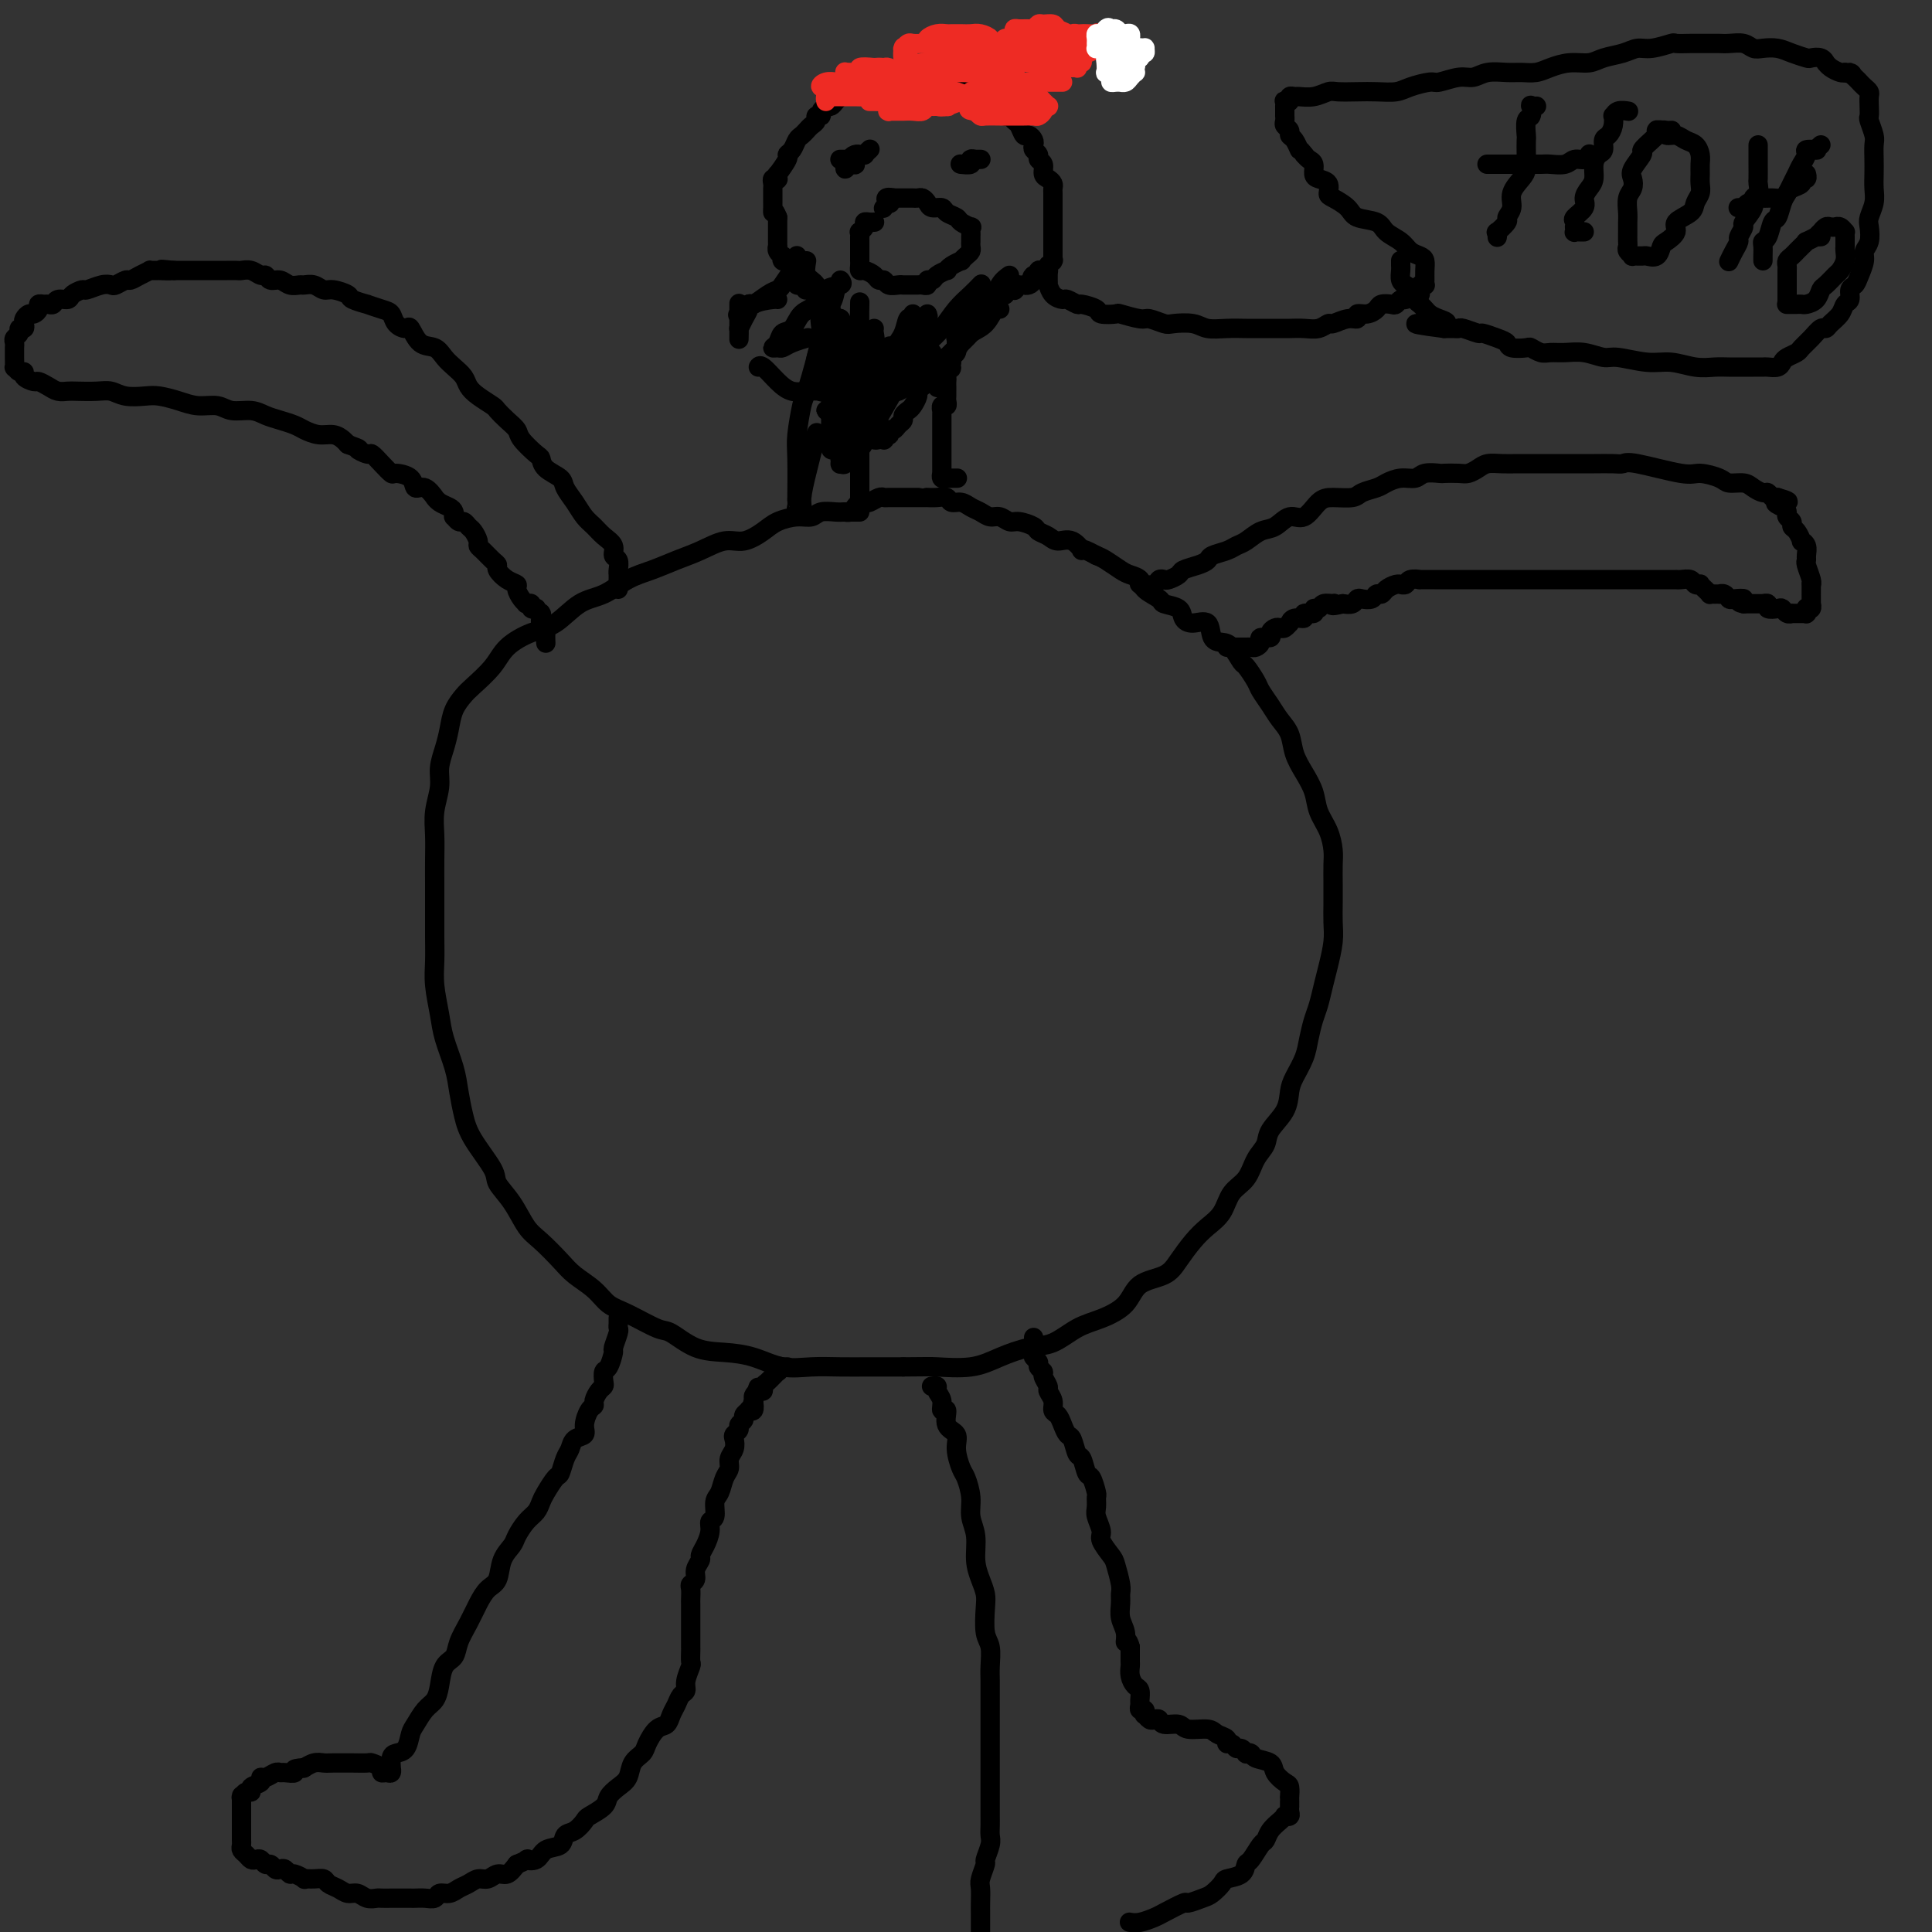 <svg viewBox='0 0 400 400' version='1.1' xmlns='http://www.w3.org/2000/svg' xmlns:xlink='http://www.w3.org/1999/xlink'><rect x="0" y="0" width="400" height="400" fill="#333333" stroke="none"/><g fill='none' stroke='#000000' stroke-width='4' stroke-linecap='round' stroke-linejoin='round'><path d='M178,106c-0.236,0.002 -0.471,0.005 -1,0c-0.529,-0.005 -1.351,-0.016 -2,0c-0.649,0.016 -1.125,0.059 -2,0c-0.875,-0.059 -2.148,-0.221 -3,0c-0.852,0.221 -1.284,0.824 -2,1c-0.716,0.176 -1.716,-0.074 -3,0c-1.284,0.074 -2.853,0.471 -4,1c-1.147,0.529 -1.874,1.191 -3,2c-1.126,0.809 -2.653,1.764 -4,2c-1.347,0.236 -2.516,-0.247 -4,0c-1.484,0.247 -3.284,1.225 -5,2c-1.716,0.775 -3.346,1.346 -5,2c-1.654,0.654 -3.330,1.390 -5,2c-1.670,0.610 -3.334,1.093 -5,2c-1.666,0.907 -3.335,2.237 -5,3c-1.665,0.763 -3.326,0.958 -5,2c-1.674,1.042 -3.362,2.930 -5,4c-1.638,1.070 -3.225,1.322 -5,2c-1.775,0.678 -3.736,1.784 -5,3c-1.264,1.216 -1.830,2.544 -3,4c-1.170,1.456 -2.943,3.039 -4,4c-1.057,0.961 -1.398,1.299 -2,2c-0.602,0.701 -1.467,1.764 -2,3c-0.533,1.236 -0.735,2.643 -1,4c-0.265,1.357 -0.593,2.662 -1,4c-0.407,1.338 -0.894,2.709 -1,4c-0.106,1.291 0.168,2.501 0,4c-0.168,1.499 -0.777,3.287 -1,5c-0.223,1.713 -0.060,3.349 0,5c0.060,1.651 0.016,3.315 0,5c-0.016,1.685 -0.005,3.390 0,5c0.005,1.610 0.005,3.126 0,5c-0.005,1.874 -0.013,4.106 0,6c0.013,1.894 0.049,3.451 0,5c-0.049,1.549 -0.182,3.092 0,5c0.182,1.908 0.678,4.183 1,6c0.322,1.817 0.468,3.176 1,5c0.532,1.824 1.450,4.113 2,6c0.550,1.887 0.734,3.372 1,5c0.266,1.628 0.616,3.399 1,5c0.384,1.601 0.802,3.030 2,5c1.198,1.970 3.176,4.479 4,6c0.824,1.521 0.493,2.052 1,3c0.507,0.948 1.853,2.312 3,4c1.147,1.688 2.096,3.701 3,5c0.904,1.299 1.764,1.885 3,3c1.236,1.115 2.849,2.758 4,4c1.151,1.242 1.842,2.081 3,3c1.158,0.919 2.783,1.918 4,3c1.217,1.082 2.025,2.248 3,3c0.975,0.752 2.118,1.091 4,2c1.882,0.909 4.504,2.389 6,3c1.496,0.611 1.865,0.353 3,1c1.135,0.647 3.036,2.198 5,3c1.964,0.802 3.991,0.856 6,1c2.009,0.144 4.002,0.378 6,1c1.998,0.622 4.002,1.631 6,2c1.998,0.369 3.989,0.099 6,0c2.011,-0.099 4.041,-0.027 6,0c1.959,0.027 3.845,0.008 6,0c2.155,-0.008 4.577,-0.004 7,0'/><path d='M187,283c5.104,-0.024 5.365,-0.085 7,0c1.635,0.085 4.646,0.314 7,0c2.354,-0.314 4.053,-1.172 6,-2c1.947,-0.828 4.143,-1.627 6,-2c1.857,-0.373 3.376,-0.320 5,-1c1.624,-0.680 3.352,-2.093 5,-3c1.648,-0.907 3.217,-1.309 5,-2c1.783,-0.691 3.779,-1.672 5,-3c1.221,-1.328 1.667,-3.002 3,-4c1.333,-0.998 3.555,-1.319 5,-2c1.445,-0.681 2.115,-1.722 3,-3c0.885,-1.278 1.984,-2.791 3,-4c1.016,-1.209 1.948,-2.112 3,-3c1.052,-0.888 2.222,-1.760 3,-3c0.778,-1.240 1.162,-2.848 2,-4c0.838,-1.152 2.130,-1.847 3,-3c0.870,-1.153 1.318,-2.763 2,-4c0.682,-1.237 1.596,-2.101 2,-3c0.404,-0.899 0.297,-1.832 1,-3c0.703,-1.168 2.216,-2.569 3,-4c0.784,-1.431 0.840,-2.890 1,-4c0.160,-1.110 0.424,-1.871 1,-3c0.576,-1.129 1.464,-2.626 2,-4c0.536,-1.374 0.721,-2.624 1,-4c0.279,-1.376 0.653,-2.878 1,-4c0.347,-1.122 0.667,-1.864 1,-3c0.333,-1.136 0.678,-2.666 1,-4c0.322,-1.334 0.622,-2.470 1,-4c0.378,-1.530 0.833,-3.452 1,-5c0.167,-1.548 0.045,-2.720 0,-4c-0.045,-1.280 -0.014,-2.666 0,-4c0.014,-1.334 0.011,-2.614 0,-4c-0.011,-1.386 -0.030,-2.877 0,-4c0.030,-1.123 0.107,-1.878 0,-3c-0.107,-1.122 -0.400,-2.610 -1,-4c-0.600,-1.390 -1.508,-2.683 -2,-4c-0.492,-1.317 -0.569,-2.659 -1,-4c-0.431,-1.341 -1.217,-2.679 -2,-4c-0.783,-1.321 -1.562,-2.623 -2,-4c-0.438,-1.377 -0.536,-2.829 -1,-4c-0.464,-1.171 -1.294,-2.062 -2,-3c-0.706,-0.938 -1.287,-1.923 -2,-3c-0.713,-1.077 -1.556,-2.246 -2,-3c-0.444,-0.754 -0.489,-1.091 -1,-2c-0.511,-0.909 -1.489,-2.388 -2,-3c-0.511,-0.612 -0.555,-0.358 -1,-1c-0.445,-0.642 -1.291,-2.182 -2,-3c-0.709,-0.818 -1.279,-0.915 -2,-1c-0.721,-0.085 -1.591,-0.159 -2,-1c-0.409,-0.841 -0.355,-2.449 -1,-3c-0.645,-0.551 -1.988,-0.045 -3,0c-1.012,0.045 -1.694,-0.372 -2,-1c-0.306,-0.628 -0.238,-1.467 -1,-2c-0.762,-0.533 -2.354,-0.759 -3,-1c-0.646,-0.241 -0.346,-0.497 -1,-1c-0.654,-0.503 -2.262,-1.252 -3,-2c-0.738,-0.748 -0.607,-1.496 -1,-2c-0.393,-0.504 -1.312,-0.764 -2,-1c-0.688,-0.236 -1.147,-0.448 -2,-1c-0.853,-0.552 -2.101,-1.443 -3,-2c-0.899,-0.557 -1.450,-0.778 -2,-1'/><path d='M227,115c-4.159,-2.268 -3.055,-0.936 -3,-1c0.055,-0.064 -0.939,-1.522 -2,-2c-1.061,-0.478 -2.189,0.026 -3,0c-0.811,-0.026 -1.305,-0.580 -2,-1c-0.695,-0.420 -1.590,-0.705 -2,-1c-0.410,-0.295 -0.336,-0.600 -1,-1c-0.664,-0.400 -2.065,-0.895 -3,-1c-0.935,-0.105 -1.405,0.179 -2,0c-0.595,-0.179 -1.314,-0.823 -2,-1c-0.686,-0.177 -1.340,0.111 -2,0c-0.660,-0.111 -1.328,-0.622 -2,-1c-0.672,-0.378 -1.348,-0.623 -2,-1c-0.652,-0.377 -1.278,-0.886 -2,-1c-0.722,-0.114 -1.538,0.165 -2,0c-0.462,-0.165 -0.570,-0.776 -1,-1c-0.430,-0.224 -1.181,-0.060 -2,0c-0.819,0.060 -1.707,0.016 -2,0c-0.293,-0.016 0.010,-0.004 0,0c-0.010,0.004 -0.331,0.001 -1,0c-0.669,-0.001 -1.686,-0.000 -2,0c-0.314,0.000 0.075,0.000 0,0c-0.075,-0.000 -0.615,-0.000 -1,0c-0.385,0.000 -0.614,0.000 -1,0c-0.386,-0.000 -0.928,-0.001 -1,0c-0.072,0.001 0.328,0.004 0,0c-0.328,-0.004 -1.383,-0.015 -2,0c-0.617,0.015 -0.795,0.056 -1,0c-0.205,-0.056 -0.436,-0.208 -1,0c-0.564,0.208 -1.460,0.778 -2,1c-0.540,0.222 -0.723,0.098 -1,0c-0.277,-0.098 -0.649,-0.170 -1,0c-0.351,0.170 -0.683,0.581 -1,1c-0.317,0.419 -0.621,0.844 -1,1c-0.379,0.156 -0.834,0.042 -1,0c-0.166,-0.042 -0.045,-0.011 0,0c0.045,0.011 0.013,0.003 0,0c-0.013,-0.003 -0.006,-0.002 0,0'/><path d='M179,104c-0.423,-0.030 -0.845,-0.060 -1,0c-0.155,0.060 -0.041,0.209 0,0c0.041,-0.209 0.011,-0.778 0,-1c-0.011,-0.222 -0.003,-0.097 0,0c0.003,0.097 0.001,0.167 0,0c-0.001,-0.167 -0.000,-0.570 0,-1c0.000,-0.430 0.000,-0.886 0,-1c-0.000,-0.114 -0.000,0.114 0,0c0.000,-0.114 0.000,-0.570 0,-1c-0.000,-0.430 -0.000,-0.833 0,-1c0.000,-0.167 0.000,-0.097 0,0c-0.000,0.097 -0.000,0.223 0,0c0.000,-0.223 0.000,-0.795 0,-1c-0.000,-0.205 -0.000,-0.045 0,0c0.000,0.045 0.000,-0.027 0,0c-0.000,0.027 -0.000,0.151 0,0c0.000,-0.151 0.000,-0.579 0,-1c-0.000,-0.421 -0.000,-0.835 0,-1c0.000,-0.165 0.000,-0.082 0,0c-0.000,0.082 -0.000,0.163 0,0c0.000,-0.163 0.000,-0.568 0,-1c-0.000,-0.432 -0.000,-0.889 0,-1c0.000,-0.111 0.000,0.125 0,0c-0.000,-0.125 -0.000,-0.612 0,-1c0.000,-0.388 0.000,-0.676 0,-1c0.000,-0.324 -0.000,-0.683 0,-1c0.000,-0.317 0.000,-0.591 0,-1c0.000,-0.409 -0.000,-0.954 0,-1c0.000,-0.046 0.000,0.408 0,0c0.000,-0.408 -0.000,-1.678 0,-2c0.000,-0.322 0.000,0.303 0,0c0.000,-0.303 -0.000,-1.534 0,-2c0.000,-0.466 0.000,-0.167 0,0c0.000,0.167 -0.000,0.204 0,0c0.000,-0.204 0.000,-0.647 0,-1c0.000,-0.353 -0.000,-0.616 0,-1c0.000,-0.384 0.000,-0.888 0,-1c0.000,-0.112 -0.000,0.167 0,0c0.000,-0.167 0.000,-0.781 0,-1c0.000,-0.219 -0.000,-0.045 0,0c0.000,0.045 0.000,-0.039 0,0c0.000,0.039 -0.000,0.203 0,0c0.000,-0.203 0.000,-0.772 0,-1c0.000,-0.228 0.000,-0.114 0,0'/><path d='M178,80c-0.155,-3.896 -0.041,-1.636 0,-1c0.041,0.636 0.011,-0.352 0,-1c-0.011,-0.648 -0.003,-0.957 0,-1c0.003,-0.043 0.001,0.181 0,0c-0.001,-0.181 -0.000,-0.765 0,-1c0.000,-0.235 0.000,-0.119 0,0c-0.000,0.119 -0.000,0.243 0,0c0.000,-0.243 0.000,-0.852 0,-1c-0.000,-0.148 -0.000,0.167 0,0c0.000,-0.167 0.000,-0.815 0,-1c-0.000,-0.185 0.000,0.094 0,0c-0.000,-0.094 -0.000,-0.560 0,-1c0.000,-0.440 0.000,-0.854 0,-1c-0.000,-0.146 -0.000,-0.024 0,0c0.000,0.024 0.000,-0.050 0,0c-0.000,0.050 -0.000,0.224 0,0c0.000,-0.224 0.001,-0.845 0,-1c-0.001,-0.155 -0.004,0.156 0,0c0.004,-0.156 0.015,-0.778 0,-1c-0.015,-0.222 -0.057,-0.046 0,0c0.057,0.046 0.212,-0.040 0,0c-0.212,0.040 -0.793,0.207 -1,0c-0.207,-0.207 -0.040,-0.788 0,-1c0.040,-0.212 -0.045,-0.056 0,0c0.045,0.056 0.222,0.012 0,0c-0.222,-0.012 -0.843,0.007 -1,0c-0.157,-0.007 0.150,-0.040 0,0c-0.150,0.040 -0.757,0.154 -1,0c-0.243,-0.154 -0.121,-0.577 0,-1'/><path d='M175,68c-0.480,-1.856 -0.181,-0.498 0,0c0.181,0.498 0.245,0.134 0,0c-0.245,-0.134 -0.798,-0.040 -1,0c-0.202,0.040 -0.055,0.026 0,0c0.055,-0.026 0.016,-0.063 0,0c-0.016,0.063 -0.008,0.227 0,0c0.008,-0.227 0.017,-0.844 0,-1c-0.017,-0.156 -0.061,0.151 0,0c0.061,-0.151 0.227,-0.759 0,-1c-0.227,-0.241 -0.846,-0.116 -1,0c-0.154,0.116 0.156,0.223 0,0c-0.156,-0.223 -0.778,-0.777 -1,-1c-0.222,-0.223 -0.044,-0.116 0,0c0.044,0.116 -0.044,0.241 0,0c0.044,-0.241 0.222,-0.848 0,-1c-0.222,-0.152 -0.843,0.151 -1,0c-0.157,-0.151 0.150,-0.758 0,-1c-0.150,-0.242 -0.756,-0.120 -1,0c-0.244,0.120 -0.125,0.238 0,0c0.125,-0.238 0.258,-0.833 0,-1c-0.258,-0.167 -0.907,0.095 -1,0c-0.093,-0.095 0.368,-0.547 0,-1c-0.368,-0.453 -1.567,-0.906 -2,-1c-0.433,-0.094 -0.101,0.171 0,0c0.101,-0.171 -0.029,-0.777 0,-1c0.029,-0.223 0.218,-0.062 0,0c-0.218,0.062 -0.843,0.027 -1,0c-0.157,-0.027 0.154,-0.045 0,0c-0.154,0.045 -0.772,0.151 -1,0c-0.228,-0.151 -0.065,-0.561 0,-1c0.065,-0.439 0.031,-0.906 0,-1c-0.031,-0.094 -0.060,0.186 0,0c0.060,-0.186 0.209,-0.838 0,-1c-0.209,-0.162 -0.774,0.167 -1,0c-0.226,-0.167 -0.112,-0.830 0,-1c0.112,-0.170 0.222,0.152 0,0c-0.222,-0.152 -0.778,-0.777 -1,-1c-0.222,-0.223 -0.111,-0.045 0,0c0.111,0.045 0.222,-0.043 0,0c-0.222,0.043 -0.777,0.218 -1,0c-0.223,-0.218 -0.112,-0.828 0,-1c0.112,-0.172 0.226,0.095 0,0c-0.226,-0.095 -0.793,-0.550 -1,-1c-0.207,-0.450 -0.056,-0.894 0,-1c0.056,-0.106 0.015,0.127 0,0c-0.015,-0.127 -0.004,-0.612 0,-1c0.004,-0.388 0.001,-0.678 0,-1c-0.001,-0.322 -0.000,-0.678 0,-1c0.000,-0.322 0.000,-0.612 0,-1c-0.000,-0.388 -0.000,-0.874 0,-1c0.000,-0.126 0.000,0.107 0,0c-0.000,-0.107 -0.000,-0.553 0,-1'/><path d='M161,45c-0.845,-2.174 -0.959,-1.108 -1,-1c-0.041,0.108 -0.011,-0.742 0,-1c0.011,-0.258 0.003,0.075 0,0c-0.003,-0.075 -0.001,-0.559 0,-1c0.001,-0.441 0.000,-0.840 0,-1c-0.000,-0.160 -0.000,-0.081 0,0c0.000,0.081 0.000,0.165 0,0c-0.000,-0.165 -0.000,-0.579 0,-1c0.000,-0.421 0.000,-0.848 0,-1c-0.000,-0.152 -0.001,-0.030 0,0c0.001,0.030 0.004,-0.031 0,0c-0.004,0.031 -0.015,0.153 0,0c0.015,-0.153 0.057,-0.581 0,-1c-0.057,-0.419 -0.214,-0.827 0,-1c0.214,-0.173 0.797,-0.109 1,0c0.203,0.109 0.025,0.264 0,0c-0.025,-0.264 0.101,-0.948 0,-1c-0.101,-0.052 -0.431,0.529 0,0c0.431,-0.529 1.621,-2.169 2,-3c0.379,-0.831 -0.053,-0.852 0,-1c0.053,-0.148 0.591,-0.421 1,-1c0.409,-0.579 0.688,-1.464 1,-2c0.312,-0.536 0.657,-0.722 1,-1c0.343,-0.278 0.684,-0.648 1,-1c0.316,-0.352 0.605,-0.686 1,-1c0.395,-0.314 0.894,-0.610 1,-1c0.106,-0.390 -0.183,-0.875 0,-1c0.183,-0.125 0.837,0.111 1,0c0.163,-0.111 -0.164,-0.568 0,-1c0.164,-0.432 0.818,-0.838 1,-1c0.182,-0.162 -0.109,-0.081 0,0c0.109,0.081 0.619,0.161 1,0c0.381,-0.161 0.632,-0.565 1,-1c0.368,-0.435 0.854,-0.901 1,-1c0.146,-0.099 -0.049,0.171 0,0c0.049,-0.171 0.341,-0.782 1,-1c0.659,-0.218 1.686,-0.043 2,0c0.314,0.043 -0.085,-0.045 0,0c0.085,0.045 0.654,0.223 1,0c0.346,-0.223 0.470,-0.848 1,-1c0.530,-0.152 1.467,0.170 2,0c0.533,-0.170 0.664,-0.830 1,-1c0.336,-0.170 0.879,0.151 1,0c0.121,-0.151 -0.178,-0.772 0,-1c0.178,-0.228 0.835,-0.061 1,0c0.165,0.061 -0.162,0.016 0,0c0.162,-0.016 0.813,-0.004 1,0c0.187,0.004 -0.090,0.001 0,0c0.090,-0.001 0.548,-0.000 1,0c0.452,0.000 0.899,-0.001 1,0c0.101,0.001 -0.142,0.003 0,0c0.142,-0.003 0.671,-0.011 1,0c0.329,0.011 0.458,0.040 1,0c0.542,-0.040 1.497,-0.151 2,0c0.503,0.151 0.555,0.562 1,1c0.445,0.438 1.284,0.901 2,1c0.716,0.099 1.308,-0.166 2,0c0.692,0.166 1.483,0.762 2,1c0.517,0.238 0.758,0.119 1,0'/><path d='M199,19c2.652,0.481 1.283,0.184 1,0c-0.283,-0.184 0.520,-0.256 1,0c0.480,0.256 0.635,0.839 1,1c0.365,0.161 0.938,-0.101 1,0c0.062,0.101 -0.387,0.566 0,1c0.387,0.434 1.609,0.838 2,1c0.391,0.162 -0.050,0.081 0,0c0.050,-0.081 0.591,-0.162 1,0c0.409,0.162 0.687,0.567 1,1c0.313,0.433 0.661,0.894 1,1c0.339,0.106 0.668,-0.144 1,0c0.332,0.144 0.667,0.683 1,1c0.333,0.317 0.664,0.414 1,1c0.336,0.586 0.677,1.663 1,2c0.323,0.337 0.626,-0.064 1,0c0.374,0.064 0.817,0.595 1,1c0.183,0.405 0.106,0.685 0,1c-0.106,0.315 -0.239,0.666 0,1c0.239,0.334 0.851,0.653 1,1c0.149,0.347 -0.167,0.723 0,1c0.167,0.277 0.815,0.456 1,1c0.185,0.544 -0.094,1.455 0,2c0.094,0.545 0.561,0.724 1,1c0.439,0.276 0.850,0.648 1,1c0.150,0.352 0.040,0.686 0,1c-0.040,0.314 -0.011,0.610 0,1c0.011,0.390 0.003,0.874 0,1c-0.003,0.126 -0.001,-0.107 0,0c0.001,0.107 0.000,0.555 0,1c-0.000,0.445 -0.000,0.889 0,1c0.000,0.111 0.000,-0.110 0,0c-0.000,0.110 -0.000,0.550 0,1c0.000,0.450 0.000,0.908 0,1c-0.000,0.092 -0.000,-0.183 0,0c0.000,0.183 0.000,0.822 0,1c-0.000,0.178 -0.000,-0.106 0,0c0.000,0.106 0.000,0.602 0,1c-0.000,0.398 -0.000,0.699 0,1c0.000,0.301 0.000,0.602 0,1c-0.000,0.398 -0.000,0.894 0,1c0.000,0.106 0.000,-0.178 0,0c-0.000,0.178 -0.000,0.817 0,1c0.000,0.183 0.000,-0.091 0,0c-0.000,0.091 -0.000,0.546 0,1c0.000,0.454 0.001,0.905 0,1c-0.001,0.095 -0.004,-0.167 0,0c0.004,0.167 0.015,0.763 0,1c-0.015,0.237 -0.057,0.115 0,0c0.057,-0.115 0.211,-0.223 0,0c-0.211,0.223 -0.788,0.778 -1,1c-0.212,0.222 -0.060,0.112 0,0c0.060,-0.112 0.026,-0.227 0,0c-0.026,0.227 -0.046,0.797 0,1c0.046,0.203 0.157,0.040 0,0c-0.157,-0.040 -0.581,0.042 -1,0c-0.419,-0.042 -0.834,-0.207 -1,0c-0.166,0.207 -0.083,0.787 0,1c0.083,0.213 0.167,0.061 0,0c-0.167,-0.061 -0.583,-0.030 -1,0'/><path d='M214,57c-0.630,0.729 -0.207,0.052 0,0c0.207,-0.052 0.196,0.522 0,1c-0.196,0.478 -0.578,0.859 -1,1c-0.422,0.141 -0.884,0.041 -1,0c-0.116,-0.041 0.113,-0.025 0,0c-0.113,0.025 -0.569,0.058 -1,0c-0.431,-0.058 -0.836,-0.208 -1,0c-0.164,0.208 -0.085,0.774 0,1c0.085,0.226 0.177,0.113 0,0c-0.177,-0.113 -0.622,-0.226 -1,0c-0.378,0.226 -0.689,0.793 -1,1c-0.311,0.207 -0.623,0.055 -1,0c-0.377,-0.055 -0.819,-0.015 -1,0c-0.181,0.015 -0.101,0.003 0,0c0.101,-0.003 0.223,0.003 0,0c-0.223,-0.003 -0.791,-0.015 -1,0c-0.209,0.015 -0.059,0.057 0,0c0.059,-0.057 0.026,-0.211 0,0c-0.026,0.211 -0.045,0.789 0,1c0.045,0.211 0.156,0.057 0,0c-0.156,-0.057 -0.577,-0.015 -1,0c-0.423,0.015 -0.848,0.003 -1,0c-0.152,-0.003 -0.030,0.003 0,0c0.030,-0.003 -0.030,-0.015 0,0c0.030,0.015 0.151,0.057 0,0c-0.151,-0.057 -0.575,-0.212 -1,0c-0.425,0.212 -0.850,0.793 -1,1c-0.150,0.207 -0.027,0.040 0,0c0.027,-0.040 -0.044,0.045 0,0c0.044,-0.045 0.204,-0.222 0,0c-0.204,0.222 -0.773,0.843 -1,1c-0.227,0.157 -0.113,-0.150 0,0c0.113,0.150 0.227,0.757 0,1c-0.227,0.243 -0.793,0.121 -1,0c-0.207,-0.121 -0.056,-0.242 0,0c0.056,0.242 0.015,0.849 0,1c-0.015,0.151 -0.004,-0.152 0,0c0.004,0.152 0.001,0.759 0,1c-0.001,0.241 -0.000,0.117 0,0c0.000,-0.117 0.000,-0.228 0,0c-0.000,0.228 0.000,0.796 0,1c-0.000,0.204 -0.000,0.044 0,0c0.000,-0.044 0.001,0.027 0,0c-0.001,-0.027 -0.004,-0.151 0,0c0.004,0.151 0.015,0.575 0,1c-0.015,0.425 -0.057,0.849 0,1c0.057,0.151 0.211,0.030 0,0c-0.211,-0.030 -0.789,0.031 -1,0c-0.211,-0.031 -0.057,-0.153 0,0c0.057,0.153 0.016,0.580 0,1c-0.016,0.420 -0.008,0.834 0,1c0.008,0.166 0.016,0.086 0,0c-0.016,-0.086 -0.056,-0.178 0,0c0.056,0.178 0.207,0.625 0,1c-0.207,0.375 -0.774,0.679 -1,1c-0.226,0.321 -0.113,0.661 0,1'/><path d='M197,75c-0.403,1.957 0.088,1.350 0,1c-0.088,-0.350 -0.756,-0.444 -1,0c-0.244,0.444 -0.065,1.424 0,2c0.065,0.576 0.018,0.746 0,1c-0.018,0.254 -0.005,0.593 0,1c0.005,0.407 0.002,0.884 0,1c-0.002,0.116 -0.004,-0.128 0,0c0.004,0.128 0.015,0.627 0,1c-0.015,0.373 -0.057,0.621 0,1c0.057,0.379 0.211,0.889 0,1c-0.211,0.111 -0.789,-0.178 -1,0c-0.211,0.178 -0.057,0.821 0,1c0.057,0.179 0.015,-0.107 0,0c-0.015,0.107 -0.004,0.606 0,1c0.004,0.394 0.001,0.684 0,1c-0.001,0.316 -0.000,0.657 0,1c0.000,0.343 0.000,0.687 0,1c-0.000,0.313 -0.000,0.596 0,1c0.000,0.404 0.000,0.931 0,1c-0.000,0.069 -0.000,-0.318 0,0c0.000,0.318 0.000,1.342 0,2c-0.000,0.658 -0.000,0.950 0,1c0.000,0.050 0.000,-0.140 0,0c-0.000,0.140 -0.000,0.612 0,1c0.000,0.388 0.000,0.691 0,1c-0.000,0.309 -0.001,0.622 0,1c0.001,0.378 0.004,0.819 0,1c-0.004,0.181 -0.015,0.101 0,0c0.015,-0.101 0.054,-0.223 0,0c-0.054,0.223 -0.203,0.792 0,1c0.203,0.208 0.758,0.056 1,0c0.242,-0.056 0.170,-0.015 0,0c-0.170,0.015 -0.437,0.004 0,0c0.437,-0.004 1.579,-0.001 2,0c0.421,0.001 0.120,0.000 0,0c-0.120,-0.000 -0.060,-0.000 0,0'/><path d='M236,120c-0.128,0.421 -0.256,0.841 0,1c0.256,0.159 0.895,0.056 1,0c0.105,-0.056 -0.324,-0.067 0,0c0.324,0.067 1.400,0.211 2,0c0.600,-0.211 0.722,-0.778 1,-1c0.278,-0.222 0.711,-0.101 1,0c0.289,0.101 0.435,0.182 1,0c0.565,-0.182 1.550,-0.626 2,-1c0.450,-0.374 0.365,-0.677 1,-1c0.635,-0.323 1.991,-0.664 3,-1c1.009,-0.336 1.673,-0.666 2,-1c0.327,-0.334 0.317,-0.671 1,-1c0.683,-0.329 2.059,-0.650 3,-1c0.941,-0.350 1.448,-0.729 2,-1c0.552,-0.271 1.148,-0.434 2,-1c0.852,-0.566 1.961,-1.535 3,-2c1.039,-0.465 2.009,-0.426 3,-1c0.991,-0.574 2.002,-1.761 3,-2c0.998,-0.239 1.981,0.469 3,0c1.019,-0.469 2.073,-2.115 3,-3c0.927,-0.885 1.728,-1.010 3,-1c1.272,0.010 3.015,0.156 4,0c0.985,-0.156 1.213,-0.615 2,-1c0.787,-0.385 2.135,-0.695 3,-1c0.865,-0.305 1.248,-0.603 2,-1c0.752,-0.397 1.873,-0.891 3,-1c1.127,-0.109 2.259,0.167 3,0c0.741,-0.167 1.090,-0.776 2,-1c0.910,-0.224 2.379,-0.063 3,0c0.621,0.063 0.392,0.027 1,0c0.608,-0.027 2.052,-0.046 3,0c0.948,0.046 1.399,0.156 2,0c0.601,-0.156 1.352,-0.578 2,-1c0.648,-0.422 1.191,-0.845 2,-1c0.809,-0.155 1.882,-0.041 3,0c1.118,0.041 2.280,0.011 3,0c0.720,-0.011 0.999,-0.003 2,0c1.001,0.003 2.722,0.001 4,0c1.278,-0.001 2.111,0.000 3,0c0.889,-0.000 1.835,-0.002 3,0c1.165,0.002 2.550,0.008 4,0c1.450,-0.008 2.967,-0.031 4,0c1.033,0.031 1.583,0.116 2,0c0.417,-0.116 0.701,-0.434 3,0c2.299,0.434 6.612,1.618 9,2c2.388,0.382 2.852,-0.039 4,0c1.148,0.039 2.980,0.536 4,1c1.020,0.464 1.229,0.894 2,1c0.771,0.106 2.104,-0.111 3,0c0.896,0.111 1.354,0.552 2,1c0.646,0.448 1.480,0.905 2,1c0.520,0.095 0.727,-0.170 1,0c0.273,0.170 0.612,0.777 1,1c0.388,0.223 0.825,0.064 1,0c0.175,-0.064 0.087,-0.032 0,0'/><path d='M368,103c4.443,1.262 1.051,0.915 0,1c-1.051,0.085 0.240,0.600 1,1c0.760,0.400 0.991,0.683 1,1c0.009,0.317 -0.204,0.667 0,1c0.204,0.333 0.824,0.649 1,1c0.176,0.351 -0.093,0.737 0,1c0.093,0.263 0.547,0.403 1,1c0.453,0.597 0.906,1.652 1,2c0.094,0.348 -0.172,-0.011 0,0c0.172,0.011 0.782,0.391 1,1c0.218,0.609 0.044,1.446 0,2c-0.044,0.554 0.041,0.826 0,1c-0.041,0.174 -0.207,0.251 0,1c0.207,0.749 0.788,2.172 1,3c0.212,0.828 0.057,1.062 0,1c-0.057,-0.062 -0.015,-0.419 0,0c0.015,0.419 0.004,1.615 0,2c-0.004,0.385 -0.001,-0.040 0,0c0.001,0.040 0.000,0.547 0,1c-0.000,0.453 -0.000,0.852 0,1c0.000,0.148 0.001,0.043 0,0c-0.001,-0.043 -0.004,-0.025 0,0c0.004,0.025 0.015,0.058 0,0c-0.015,-0.058 -0.057,-0.208 0,0c0.057,0.208 0.211,0.774 0,1c-0.211,0.226 -0.788,0.113 -1,0c-0.212,-0.113 -0.061,-0.226 0,0c0.061,0.226 0.031,0.793 0,1c-0.031,0.207 -0.064,0.056 0,0c0.064,-0.056 0.224,-0.015 0,0c-0.224,0.015 -0.831,0.004 -1,0c-0.169,-0.004 0.099,-0.001 0,0c-0.099,0.001 -0.565,0.001 -1,0c-0.435,-0.001 -0.838,-0.004 -1,0c-0.162,0.004 -0.084,0.015 0,0c0.084,-0.015 0.172,-0.056 0,0c-0.172,0.056 -0.605,0.207 -1,0c-0.395,-0.207 -0.750,-0.774 -1,-1c-0.250,-0.226 -0.393,-0.113 -1,0c-0.607,0.113 -1.678,0.226 -2,0c-0.322,-0.226 0.106,-0.793 0,-1c-0.106,-0.207 -0.746,-0.056 -1,0c-0.254,0.056 -0.124,0.015 0,0c0.124,-0.015 0.240,-0.004 0,0c-0.240,0.004 -0.838,0.001 -1,0c-0.162,-0.001 0.111,-0.000 0,0c-0.111,0.000 -0.607,0.000 -1,0c-0.393,-0.000 -0.684,-0.000 -1,0c-0.316,0.000 -0.658,0.000 -1,0'/><path d='M361,125c-2.058,-0.377 -0.201,-0.819 0,-1c0.201,-0.181 -1.252,-0.101 -2,0c-0.748,0.101 -0.792,0.223 -1,0c-0.208,-0.223 -0.582,-0.792 -1,-1c-0.418,-0.208 -0.882,-0.055 -1,0c-0.118,0.055 0.109,0.012 0,0c-0.109,-0.012 -0.555,0.007 -1,0c-0.445,-0.007 -0.889,-0.041 -1,0c-0.111,0.041 0.111,0.156 0,0c-0.111,-0.156 -0.554,-0.581 -1,-1c-0.446,-0.419 -0.897,-0.830 -1,-1c-0.103,-0.170 0.140,-0.098 0,0c-0.140,0.098 -0.663,0.222 -1,0c-0.337,-0.222 -0.490,-0.792 -1,-1c-0.510,-0.208 -1.379,-0.056 -2,0c-0.621,0.056 -0.993,0.015 -1,0c-0.007,-0.015 0.353,-0.004 0,0c-0.353,0.004 -1.417,0.001 -2,0c-0.583,-0.001 -0.685,-0.000 -1,0c-0.315,0.000 -0.844,0.000 -1,0c-0.156,-0.000 0.061,-0.000 0,0c-0.061,0.000 -0.401,0.000 -1,0c-0.599,-0.000 -1.459,-0.000 -2,0c-0.541,0.000 -0.764,0.000 -1,0c-0.236,-0.000 -0.486,-0.000 -1,0c-0.514,0.000 -1.292,0.000 -2,0c-0.708,-0.000 -1.344,-0.000 -2,0c-0.656,0.000 -1.330,0.000 -2,0c-0.670,-0.000 -1.335,-0.000 -2,0c-0.665,0.000 -1.329,0.000 -2,0c-0.671,-0.000 -1.348,-0.000 -2,0c-0.652,0.000 -1.278,0.000 -2,0c-0.722,-0.000 -1.541,-0.000 -2,0c-0.459,0.000 -0.560,0.000 -1,0c-0.440,-0.000 -1.219,-0.000 -2,0c-0.781,0.000 -1.564,0.000 -2,0c-0.436,-0.000 -0.525,-0.000 -1,0c-0.475,0.000 -1.335,0.000 -2,0c-0.665,-0.000 -1.136,-0.000 -2,0c-0.864,0.000 -2.122,0.000 -3,0c-0.878,-0.000 -1.377,-0.000 -2,0c-0.623,0.000 -1.369,0.000 -2,0c-0.631,-0.000 -1.148,-0.000 -2,0c-0.852,0.000 -2.041,0.000 -3,0c-0.959,-0.000 -1.689,-0.001 -2,0c-0.311,0.001 -0.201,0.004 -1,0c-0.799,-0.004 -2.505,-0.015 -3,0c-0.495,0.015 0.222,0.057 0,0c-0.222,-0.057 -1.382,-0.212 -2,0c-0.618,0.212 -0.694,0.792 -1,1c-0.306,0.208 -0.841,0.046 -1,0c-0.159,-0.046 0.059,0.025 0,0c-0.059,-0.025 -0.396,-0.147 -1,0c-0.604,0.147 -1.475,0.561 -2,1c-0.525,0.439 -0.704,0.901 -1,1c-0.296,0.099 -0.708,-0.166 -1,0c-0.292,0.166 -0.462,0.763 -1,1c-0.538,0.237 -1.443,0.115 -2,0c-0.557,-0.115 -0.765,-0.223 -1,0c-0.235,0.223 -0.496,0.778 -1,1c-0.504,0.222 -1.252,0.111 -2,0'/><path d='M278,125c-2.958,0.769 -2.352,0.191 -2,0c0.352,-0.191 0.450,0.005 0,0c-0.450,-0.005 -1.449,-0.213 -2,0c-0.551,0.213 -0.654,0.846 -1,1c-0.346,0.154 -0.936,-0.170 -1,0c-0.064,0.170 0.399,0.834 0,1c-0.399,0.166 -1.661,-0.167 -2,0c-0.339,0.167 0.246,0.833 0,1c-0.246,0.167 -1.323,-0.165 -2,0c-0.677,0.165 -0.955,0.828 -1,1c-0.045,0.172 0.141,-0.147 0,0c-0.141,0.147 -0.610,0.761 -1,1c-0.390,0.239 -0.701,0.102 -1,0c-0.299,-0.102 -0.587,-0.168 -1,0c-0.413,0.168 -0.951,0.571 -1,1c-0.049,0.429 0.390,0.886 0,1c-0.390,0.114 -1.611,-0.113 -2,0c-0.389,0.113 0.053,0.566 0,1c-0.053,0.434 -0.603,0.848 -1,1c-0.397,0.152 -0.642,0.041 -1,0c-0.358,-0.041 -0.831,-0.011 -1,0c-0.169,0.011 -0.035,0.003 0,0c0.035,-0.003 -0.028,-0.001 0,0c0.028,0.001 0.148,0.000 0,0c-0.148,-0.000 -0.565,-0.000 -1,0c-0.435,0.000 -0.887,0.000 -1,0c-0.113,-0.000 0.113,-0.000 0,0c-0.113,0.000 -0.566,0.000 -1,0c-0.434,-0.000 -0.847,-0.000 -1,0c-0.153,0.000 -0.044,0.000 0,0c0.044,-0.000 0.022,-0.000 0,0'/><path d='M128,122c0.000,-0.455 0.000,-0.910 0,-1c-0.000,-0.090 -0.000,0.184 0,0c0.000,-0.184 0.001,-0.827 0,-1c-0.001,-0.173 -0.005,0.123 0,0c0.005,-0.123 0.017,-0.666 0,-1c-0.017,-0.334 -0.063,-0.460 0,-1c0.063,-0.540 0.235,-1.496 0,-2c-0.235,-0.504 -0.878,-0.557 -1,-1c-0.122,-0.443 0.277,-1.276 0,-2c-0.277,-0.724 -1.230,-1.338 -2,-2c-0.770,-0.662 -1.356,-1.371 -2,-2c-0.644,-0.629 -1.346,-1.179 -2,-2c-0.654,-0.821 -1.261,-1.912 -2,-3c-0.739,-1.088 -1.610,-2.174 -2,-3c-0.390,-0.826 -0.297,-1.394 -1,-2c-0.703,-0.606 -2.201,-1.251 -3,-2c-0.799,-0.749 -0.899,-1.604 -1,-2c-0.101,-0.396 -0.202,-0.334 -1,-1c-0.798,-0.666 -2.292,-2.062 -3,-3c-0.708,-0.938 -0.630,-1.420 -1,-2c-0.370,-0.580 -1.188,-1.257 -2,-2c-0.812,-0.743 -1.617,-1.550 -2,-2c-0.383,-0.450 -0.343,-0.543 -1,-1c-0.657,-0.457 -2.010,-1.277 -3,-2c-0.990,-0.723 -1.615,-1.350 -2,-2c-0.385,-0.650 -0.529,-1.324 -1,-2c-0.471,-0.676 -1.268,-1.356 -2,-2c-0.732,-0.644 -1.399,-1.254 -2,-2c-0.601,-0.746 -1.134,-1.627 -2,-2c-0.866,-0.373 -2.063,-0.236 -3,-1c-0.937,-0.764 -1.614,-2.428 -2,-3c-0.386,-0.572 -0.480,-0.052 -1,0c-0.520,0.052 -1.467,-0.363 -2,-1c-0.533,-0.637 -0.651,-1.494 -1,-2c-0.349,-0.506 -0.928,-0.660 -2,-1c-1.072,-0.340 -2.637,-0.866 -3,-1c-0.363,-0.134 0.475,0.123 0,0c-0.475,-0.123 -2.262,-0.625 -3,-1c-0.738,-0.375 -0.425,-0.622 -1,-1c-0.575,-0.378 -2.037,-0.886 -3,-1c-0.963,-0.114 -1.427,0.167 -2,0c-0.573,-0.167 -1.256,-0.781 -2,-1c-0.744,-0.219 -1.551,-0.044 -2,0c-0.449,0.044 -0.540,-0.045 -1,0c-0.460,0.045 -1.288,0.223 -2,0c-0.712,-0.223 -1.307,-0.848 -2,-1c-0.693,-0.152 -1.485,0.170 -2,0c-0.515,-0.170 -0.753,-0.830 -1,-1c-0.247,-0.170 -0.503,0.151 -1,0c-0.497,-0.151 -1.236,-0.772 -2,-1c-0.764,-0.228 -1.552,-0.061 -2,0c-0.448,0.061 -0.557,0.016 -1,0c-0.443,-0.016 -1.221,-0.004 -2,0c-0.779,0.004 -1.560,0.001 -2,0c-0.440,-0.001 -0.541,-0.000 -1,0c-0.459,0.000 -1.278,0.000 -2,0c-0.722,-0.000 -1.348,-0.000 -2,0c-0.652,0.000 -1.329,0.000 -2,0c-0.671,-0.000 -1.335,-0.000 -2,0'/><path d='M36,56c-4.626,-0.463 -1.690,-0.121 -1,0c0.690,0.121 -0.866,0.022 -2,0c-1.134,-0.022 -1.847,0.031 -2,0c-0.153,-0.031 0.253,-0.148 0,0c-0.253,0.148 -1.167,0.562 -2,1c-0.833,0.438 -1.587,0.901 -2,1c-0.413,0.099 -0.486,-0.166 -1,0c-0.514,0.166 -1.471,0.762 -2,1c-0.529,0.238 -0.632,0.119 -1,0c-0.368,-0.119 -1.001,-0.238 -2,0c-0.999,0.238 -2.366,0.833 -3,1c-0.634,0.167 -0.537,-0.095 -1,0c-0.463,0.095 -1.486,0.547 -2,1c-0.514,0.453 -0.519,0.906 -1,1c-0.481,0.094 -1.439,-0.172 -2,0c-0.561,0.172 -0.724,0.781 -1,1c-0.276,0.219 -0.665,0.049 -1,0c-0.335,-0.049 -0.614,0.025 -1,0c-0.386,-0.025 -0.878,-0.147 -1,0c-0.122,0.147 0.125,0.564 0,1c-0.125,0.436 -0.621,0.891 -1,1c-0.379,0.109 -0.642,-0.129 -1,0c-0.358,0.129 -0.813,0.626 -1,1c-0.187,0.374 -0.106,0.625 0,1c0.106,0.375 0.239,0.874 0,1c-0.239,0.126 -0.849,-0.121 -1,0c-0.151,0.121 0.156,0.610 0,1c-0.156,0.390 -0.774,0.681 -1,1c-0.226,0.319 -0.060,0.668 0,1c0.060,0.332 0.015,0.648 0,1c-0.015,0.352 -0.002,0.739 0,1c0.002,0.261 -0.009,0.395 0,1c0.009,0.605 0.039,1.682 0,2c-0.039,0.318 -0.147,-0.121 0,0c0.147,0.121 0.549,0.802 1,1c0.451,0.198 0.950,-0.088 1,0c0.050,0.088 -0.349,0.549 0,1c0.349,0.451 1.445,0.891 2,1c0.555,0.109 0.570,-0.115 1,0c0.430,0.115 1.277,0.567 2,1c0.723,0.433 1.324,0.847 2,1c0.676,0.153 1.429,0.045 2,0c0.571,-0.045 0.961,-0.026 2,0c1.039,0.026 2.728,0.059 4,0c1.272,-0.059 2.129,-0.209 3,0c0.871,0.209 1.758,0.778 3,1c1.242,0.222 2.839,0.097 4,0c1.161,-0.097 1.884,-0.166 3,0c1.116,0.166 2.623,0.565 4,1c1.377,0.435 2.623,0.904 4,1c1.377,0.096 2.885,-0.182 4,0c1.115,0.182 1.836,0.822 3,1c1.164,0.178 2.772,-0.107 4,0c1.228,0.107 2.075,0.607 3,1c0.925,0.393 1.928,0.679 3,1c1.072,0.321 2.213,0.677 3,1c0.787,0.323 1.219,0.611 2,1c0.781,0.389 1.910,0.877 3,1c1.090,0.123 2.140,-0.121 3,0c0.860,0.121 1.532,0.606 2,1c0.468,0.394 0.734,0.697 1,1'/><path d='M72,92c3.435,1.242 2.024,0.848 2,1c-0.024,0.152 1.339,0.849 2,1c0.661,0.151 0.618,-0.245 1,0c0.382,0.245 1.187,1.132 2,2c0.813,0.868 1.635,1.719 2,2c0.365,0.281 0.273,-0.008 1,0c0.727,0.008 2.271,0.313 3,1c0.729,0.687 0.642,1.756 1,2c0.358,0.244 1.160,-0.338 2,0c0.840,0.338 1.717,1.596 2,2c0.283,0.404 -0.029,-0.045 0,0c0.029,0.045 0.399,0.585 1,1c0.601,0.415 1.432,0.704 2,1c0.568,0.296 0.873,0.600 1,1c0.127,0.400 0.076,0.895 0,1c-0.076,0.105 -0.175,-0.180 0,0c0.175,0.180 0.625,0.825 1,1c0.375,0.175 0.674,-0.122 1,0c0.326,0.122 0.678,0.662 1,1c0.322,0.338 0.615,0.476 1,1c0.385,0.524 0.864,1.436 1,2c0.136,0.564 -0.070,0.780 0,1c0.070,0.220 0.417,0.444 1,1c0.583,0.556 1.404,1.445 2,2c0.596,0.555 0.968,0.778 1,1c0.032,0.222 -0.276,0.444 0,1c0.276,0.556 1.135,1.445 2,2c0.865,0.555 1.735,0.776 2,1c0.265,0.224 -0.074,0.453 0,1c0.074,0.547 0.560,1.414 1,2c0.440,0.586 0.835,0.893 1,1c0.165,0.107 0.101,0.015 0,0c-0.101,-0.015 -0.238,0.048 0,0c0.238,-0.048 0.852,-0.205 1,0c0.148,0.205 -0.171,0.773 0,1c0.171,0.227 0.830,0.112 1,0c0.170,-0.112 -0.151,-0.223 0,0c0.151,0.223 0.772,0.778 1,1c0.228,0.222 0.061,0.111 0,0c-0.061,-0.111 -0.017,-0.222 0,0c0.017,0.222 0.008,0.776 0,1c-0.008,0.224 -0.016,0.118 0,0c0.016,-0.118 0.057,-0.249 0,0c-0.057,0.249 -0.211,0.876 0,1c0.211,0.124 0.789,-0.255 1,0c0.211,0.255 0.057,1.146 0,2c-0.057,0.854 -0.016,1.673 0,2c0.016,0.327 0.008,0.164 0,0'/><path d='M128,273c-0.002,-0.085 -0.005,-0.169 0,0c0.005,0.169 0.016,0.592 0,1c-0.016,0.408 -0.060,0.799 0,1c0.060,0.201 0.222,0.210 0,1c-0.222,0.790 -0.830,2.362 -1,3c-0.170,0.638 0.099,0.342 0,1c-0.099,0.658 -0.565,2.269 -1,3c-0.435,0.731 -0.838,0.581 -1,1c-0.162,0.419 -0.081,1.408 0,2c0.081,0.592 0.163,0.787 0,1c-0.163,0.213 -0.570,0.445 -1,1c-0.430,0.555 -0.884,1.434 -1,2c-0.116,0.566 0.106,0.819 0,1c-0.106,0.181 -0.539,0.289 -1,1c-0.461,0.711 -0.949,2.023 -1,3c-0.051,0.977 0.337,1.618 0,2c-0.337,0.382 -1.399,0.506 -2,1c-0.601,0.494 -0.742,1.357 -1,2c-0.258,0.643 -0.633,1.064 -1,2c-0.367,0.936 -0.728,2.387 -1,3c-0.272,0.613 -0.457,0.390 -1,1c-0.543,0.610 -1.445,2.054 -2,3c-0.555,0.946 -0.763,1.394 -1,2c-0.237,0.606 -0.501,1.371 -1,2c-0.499,0.629 -1.232,1.121 -2,2c-0.768,0.879 -1.571,2.146 -2,3c-0.429,0.854 -0.485,1.295 -1,2c-0.515,0.705 -1.489,1.675 -2,3c-0.511,1.325 -0.561,3.005 -1,4c-0.439,0.995 -1.268,1.306 -2,2c-0.732,0.694 -1.366,1.770 -2,3c-0.634,1.230 -1.269,2.615 -2,4c-0.731,1.385 -1.557,2.770 -2,4c-0.443,1.230 -0.503,2.306 -1,3c-0.497,0.694 -1.432,1.005 -2,2c-0.568,0.995 -0.768,2.674 -1,4c-0.232,1.326 -0.495,2.299 -1,3c-0.505,0.701 -1.252,1.130 -2,2c-0.748,0.870 -1.497,2.182 -2,3c-0.503,0.818 -0.762,1.141 -1,2c-0.238,0.859 -0.456,2.254 -1,3c-0.544,0.746 -1.413,0.845 -2,1c-0.587,0.155 -0.892,0.367 -1,1c-0.108,0.633 -0.019,1.687 0,2c0.019,0.313 -0.031,-0.115 0,0c0.031,0.115 0.145,0.773 0,1c-0.145,0.227 -0.547,0.022 -1,0c-0.453,-0.022 -0.955,0.138 -1,0c-0.045,-0.138 0.369,-0.573 0,-1c-0.369,-0.427 -1.520,-0.847 -2,-1c-0.480,-0.153 -0.289,-0.041 -1,0c-0.711,0.041 -2.326,0.010 -3,0c-0.674,-0.010 -0.409,0.001 -1,0c-0.591,-0.001 -2.040,-0.014 -3,0c-0.960,0.014 -1.433,0.055 -2,0c-0.567,-0.055 -1.230,-0.207 -2,0c-0.770,0.207 -1.649,0.773 -2,1c-0.351,0.227 -0.176,0.113 0,0'/><path d='M63,366c-3.130,0.073 -1.955,0.756 -2,1c-0.045,0.244 -1.309,0.051 -2,0c-0.691,-0.051 -0.810,0.042 -1,0c-0.190,-0.042 -0.451,-0.219 -1,0c-0.549,0.219 -1.386,0.833 -2,1c-0.614,0.167 -1.004,-0.114 -1,0c0.004,0.114 0.404,0.623 0,1c-0.404,0.377 -1.611,0.624 -2,1c-0.389,0.376 0.039,0.883 0,1c-0.039,0.117 -0.546,-0.157 -1,0c-0.454,0.157 -0.854,0.744 -1,1c-0.146,0.256 -0.039,0.180 0,0c0.039,-0.180 0.011,-0.466 0,0c-0.011,0.466 -0.003,1.683 0,2c0.003,0.317 0.001,-0.266 0,0c-0.001,0.266 -0.000,1.381 0,2c0.000,0.619 -0.000,0.743 0,1c0.000,0.257 0.000,0.646 0,1c-0.000,0.354 -0.001,0.672 0,1c0.001,0.328 0.003,0.665 0,1c-0.003,0.335 -0.012,0.668 0,1c0.012,0.332 0.045,0.664 0,1c-0.045,0.336 -0.167,0.677 0,1c0.167,0.323 0.622,0.626 1,1c0.378,0.374 0.679,0.817 1,1c0.321,0.183 0.663,0.105 1,0c0.337,-0.105 0.668,-0.238 1,0c0.332,0.238 0.666,0.847 1,1c0.334,0.153 0.667,-0.151 1,0c0.333,0.151 0.665,0.757 1,1c0.335,0.243 0.672,0.121 1,0c0.328,-0.121 0.647,-0.243 1,0c0.353,0.243 0.741,0.850 1,1c0.259,0.150 0.388,-0.157 1,0c0.612,0.157 1.707,0.777 2,1c0.293,0.223 -0.217,0.048 0,0c0.217,-0.048 1.160,0.030 2,0c0.840,-0.030 1.576,-0.167 2,0c0.424,0.167 0.536,0.637 1,1c0.464,0.363 1.280,0.619 2,1c0.720,0.381 1.344,0.887 2,1c0.656,0.113 1.345,-0.166 2,0c0.655,0.166 1.275,0.776 2,1c0.725,0.224 1.555,0.060 2,0c0.445,-0.060 0.504,-0.016 1,0c0.496,0.016 1.427,0.004 2,0c0.573,-0.004 0.786,-0.001 1,0c0.214,0.001 0.428,0.001 1,0c0.572,-0.001 1.500,-0.004 2,0c0.500,0.004 0.571,0.016 1,0c0.429,-0.016 1.217,-0.060 2,0c0.783,0.060 1.561,0.224 2,0c0.439,-0.224 0.540,-0.835 1,-1c0.460,-0.165 1.278,0.114 2,0c0.722,-0.114 1.348,-0.623 2,-1c0.652,-0.377 1.329,-0.621 2,-1c0.671,-0.379 1.334,-0.892 2,-1c0.666,-0.108 1.333,0.187 2,0c0.667,-0.187 1.333,-0.858 2,-1c0.667,-0.142 1.333,0.245 2,0c0.667,-0.245 1.333,-1.123 2,-2'/><path d='M107,386c3.291,-1.340 2.019,-1.189 2,-1c-0.019,0.189 1.216,0.417 2,0c0.784,-0.417 1.117,-1.478 2,-2c0.883,-0.522 2.314,-0.506 3,-1c0.686,-0.494 0.625,-1.497 1,-2c0.375,-0.503 1.185,-0.505 2,-1c0.815,-0.495 1.636,-1.484 2,-2c0.364,-0.516 0.273,-0.560 1,-1c0.727,-0.440 2.274,-1.276 3,-2c0.726,-0.724 0.632,-1.335 1,-2c0.368,-0.665 1.197,-1.384 2,-2c0.803,-0.616 1.580,-1.128 2,-2c0.420,-0.872 0.483,-2.102 1,-3c0.517,-0.898 1.486,-1.462 2,-2c0.514,-0.538 0.571,-1.050 1,-2c0.429,-0.950 1.228,-2.338 2,-3c0.772,-0.662 1.517,-0.597 2,-1c0.483,-0.403 0.703,-1.276 1,-2c0.297,-0.724 0.672,-1.301 1,-2c0.328,-0.699 0.610,-1.520 1,-2c0.390,-0.480 0.889,-0.619 1,-1c0.111,-0.381 -0.166,-1.005 0,-2c0.166,-0.995 0.777,-2.359 1,-3c0.223,-0.641 0.060,-0.557 0,-1c-0.060,-0.443 -0.016,-1.414 0,-2c0.016,-0.586 0.004,-0.787 0,-1c-0.004,-0.213 -0.001,-0.438 0,-1c0.001,-0.562 0.000,-1.460 0,-2c-0.000,-0.540 -0.000,-0.722 0,-1c0.000,-0.278 0.000,-0.652 0,-1c-0.000,-0.348 -0.000,-0.670 0,-1c0.000,-0.330 0.000,-0.670 0,-1c-0.000,-0.330 -0.001,-0.652 0,-1c0.001,-0.348 0.004,-0.722 0,-1c-0.004,-0.278 -0.016,-0.458 0,-1c0.016,-0.542 0.061,-1.444 0,-2c-0.061,-0.556 -0.227,-0.764 0,-1c0.227,-0.236 0.848,-0.499 1,-1c0.152,-0.501 -0.165,-1.240 0,-2c0.165,-0.760 0.814,-1.542 1,-2c0.186,-0.458 -0.090,-0.593 0,-1c0.090,-0.407 0.545,-1.086 1,-2c0.455,-0.914 0.910,-2.064 1,-3c0.090,-0.936 -0.183,-1.658 0,-2c0.183,-0.342 0.824,-0.304 1,-1c0.176,-0.696 -0.111,-2.126 0,-3c0.111,-0.874 0.622,-1.193 1,-2c0.378,-0.807 0.623,-2.104 1,-3c0.377,-0.896 0.884,-1.392 1,-2c0.116,-0.608 -0.161,-1.329 0,-2c0.161,-0.671 0.760,-1.293 1,-2c0.240,-0.707 0.121,-1.499 0,-2c-0.121,-0.501 -0.244,-0.711 0,-1c0.244,-0.289 0.854,-0.655 1,-1c0.146,-0.345 -0.172,-0.667 0,-1c0.172,-0.333 0.834,-0.676 1,-1c0.166,-0.324 -0.166,-0.628 0,-1c0.166,-0.372 0.828,-0.811 1,-1c0.172,-0.189 -0.146,-0.128 0,0c0.146,0.128 0.756,0.322 1,0c0.244,-0.322 0.122,-1.161 0,-2'/><path d='M156,290c1.853,-5.426 0.486,-1.492 0,0c-0.486,1.492 -0.092,0.540 0,0c0.092,-0.540 -0.117,-0.668 0,-1c0.117,-0.332 0.561,-0.867 1,-1c0.439,-0.133 0.874,0.137 1,0c0.126,-0.137 -0.058,-0.682 0,-1c0.058,-0.318 0.358,-0.411 1,-1c0.642,-0.589 1.626,-1.674 2,-2c0.374,-0.326 0.139,0.109 0,0c-0.139,-0.109 -0.182,-0.761 0,-1c0.182,-0.239 0.587,-0.064 1,0c0.413,0.064 0.832,0.018 1,0c0.168,-0.018 0.084,-0.009 0,0'/><path d='M193,287c-0.122,0.019 -0.244,0.038 0,0c0.244,-0.038 0.854,-0.132 1,0c0.146,0.132 -0.173,0.490 0,1c0.173,0.510 0.839,1.172 1,2c0.161,0.828 -0.182,1.823 0,2c0.182,0.177 0.889,-0.464 1,0c0.111,0.464 -0.374,2.034 0,3c0.374,0.966 1.607,1.328 2,2c0.393,0.672 -0.053,1.652 0,3c0.053,1.348 0.607,3.062 1,4c0.393,0.938 0.626,1.100 1,2c0.374,0.900 0.887,2.537 1,4c0.113,1.463 -0.176,2.752 0,4c0.176,1.248 0.818,2.457 1,4c0.182,1.543 -0.096,3.421 0,5c0.096,1.579 0.565,2.858 1,4c0.435,1.142 0.834,2.147 1,3c0.166,0.853 0.097,1.554 0,3c-0.097,1.446 -0.222,3.636 0,5c0.222,1.364 0.792,1.900 1,3c0.208,1.100 0.056,2.764 0,4c-0.056,1.236 -0.015,2.045 0,3c0.015,0.955 0.004,2.056 0,3c-0.004,0.944 -0.001,1.733 0,3c0.001,1.267 0.000,3.014 0,4c-0.000,0.986 -0.000,1.211 0,2c0.000,0.789 0.000,2.140 0,3c-0.000,0.860 -0.000,1.227 0,2c0.000,0.773 0.000,1.950 0,3c-0.000,1.050 -0.000,1.972 0,3c0.000,1.028 0.001,2.161 0,3c-0.001,0.839 -0.004,1.385 0,2c0.004,0.615 0.016,1.301 0,2c-0.016,0.699 -0.061,1.413 0,2c0.061,0.587 0.226,1.048 0,2c-0.226,0.952 -0.845,2.394 -1,3c-0.155,0.606 0.155,0.375 0,1c-0.155,0.625 -0.774,2.106 -1,3c-0.226,0.894 -0.061,1.201 0,2c0.061,0.799 0.016,2.090 0,3c-0.016,0.910 -0.004,1.437 0,2c0.004,0.563 0.001,1.161 0,2c-0.001,0.839 -0.001,1.920 0,3'/><path d='M234,398c-0.143,-0.027 -0.286,-0.053 0,0c0.286,0.053 1.002,0.187 2,0c0.998,-0.187 2.277,-0.694 3,-1c0.723,-0.306 0.889,-0.410 2,-1c1.111,-0.590 3.167,-1.667 4,-2c0.833,-0.333 0.445,0.079 1,0c0.555,-0.079 2.054,-0.650 3,-1c0.946,-0.350 1.339,-0.479 2,-1c0.661,-0.521 1.591,-1.433 2,-2c0.409,-0.567 0.298,-0.790 1,-1c0.702,-0.210 2.216,-0.409 3,-1c0.784,-0.591 0.839,-1.576 1,-2c0.161,-0.424 0.428,-0.288 1,-1c0.572,-0.712 1.450,-2.271 2,-3c0.550,-0.729 0.773,-0.626 1,-1c0.227,-0.374 0.457,-1.224 1,-2c0.543,-0.776 1.399,-1.479 2,-2c0.601,-0.521 0.946,-0.862 1,-1c0.054,-0.138 -0.182,-0.075 0,0c0.182,0.075 0.781,0.161 1,0c0.219,-0.161 0.059,-0.569 0,-1c-0.059,-0.431 -0.016,-0.884 0,-1c0.016,-0.116 0.005,0.106 0,0c-0.005,-0.106 -0.003,-0.538 0,-1c0.003,-0.462 0.008,-0.953 0,-1c-0.008,-0.047 -0.027,0.348 0,0c0.027,-0.348 0.102,-1.441 0,-2c-0.102,-0.559 -0.380,-0.584 -1,-1c-0.620,-0.416 -1.582,-1.222 -2,-2c-0.418,-0.778 -0.293,-1.528 -1,-2c-0.707,-0.472 -2.245,-0.666 -3,-1c-0.755,-0.334 -0.727,-0.806 -1,-1c-0.273,-0.194 -0.846,-0.108 -1,0c-0.154,0.108 0.112,0.240 0,0c-0.112,-0.240 -0.603,-0.852 -1,-1c-0.397,-0.148 -0.701,0.168 -1,0c-0.299,-0.168 -0.592,-0.820 -1,-1c-0.408,-0.180 -0.932,0.110 -1,0c-0.068,-0.110 0.321,-0.622 0,-1c-0.321,-0.378 -1.350,-0.622 -2,-1c-0.650,-0.378 -0.919,-0.890 -2,-1c-1.081,-0.110 -2.972,0.180 -4,0c-1.028,-0.180 -1.192,-0.832 -2,-1c-0.808,-0.168 -2.259,0.147 -3,0c-0.741,-0.147 -0.773,-0.756 -1,-1c-0.227,-0.244 -0.648,-0.122 -1,0c-0.352,0.122 -0.634,0.244 -1,0c-0.366,-0.244 -0.816,-0.853 -1,-1c-0.184,-0.147 -0.102,0.169 0,0c0.102,-0.169 0.224,-0.823 0,-1c-0.224,-0.177 -0.795,0.122 -1,0c-0.205,-0.122 -0.045,-0.665 0,-1c0.045,-0.335 -0.027,-0.461 0,-1c0.027,-0.539 0.151,-1.491 0,-2c-0.151,-0.509 -0.576,-0.576 -1,-1c-0.424,-0.424 -0.846,-1.207 -1,-2c-0.154,-0.793 -0.042,-1.598 0,-2c0.042,-0.402 0.012,-0.401 0,-1c-0.012,-0.599 -0.006,-1.800 0,-3'/><path d='M234,341c-0.552,-2.154 -0.933,-1.039 -1,-1c-0.067,0.039 0.179,-0.999 0,-2c-0.179,-1.001 -0.783,-1.967 -1,-3c-0.217,-1.033 -0.046,-2.134 0,-3c0.046,-0.866 -0.034,-1.496 0,-2c0.034,-0.504 0.182,-0.882 0,-2c-0.182,-1.118 -0.694,-2.975 -1,-4c-0.306,-1.025 -0.408,-1.219 -1,-2c-0.592,-0.781 -1.676,-2.150 -2,-3c-0.324,-0.850 0.110,-1.181 0,-2c-0.110,-0.819 -0.765,-2.125 -1,-3c-0.235,-0.875 -0.052,-1.317 0,-2c0.052,-0.683 -0.028,-1.606 0,-2c0.028,-0.394 0.162,-0.260 0,-1c-0.162,-0.740 -0.621,-2.352 -1,-3c-0.379,-0.648 -0.679,-0.330 -1,-1c-0.321,-0.670 -0.663,-2.329 -1,-3c-0.337,-0.671 -0.667,-0.355 -1,-1c-0.333,-0.645 -0.668,-2.252 -1,-3c-0.332,-0.748 -0.662,-0.637 -1,-1c-0.338,-0.363 -0.683,-1.201 -1,-2c-0.317,-0.799 -0.606,-1.561 -1,-2c-0.394,-0.439 -0.894,-0.555 -1,-1c-0.106,-0.445 0.183,-1.218 0,-2c-0.183,-0.782 -0.838,-1.571 -1,-2c-0.162,-0.429 0.168,-0.496 0,-1c-0.168,-0.504 -0.833,-1.445 -1,-2c-0.167,-0.555 0.166,-0.726 0,-1c-0.166,-0.274 -0.829,-0.652 -1,-1c-0.171,-0.348 0.150,-0.667 0,-1c-0.150,-0.333 -0.772,-0.681 -1,-1c-0.228,-0.319 -0.061,-0.607 0,-1c0.061,-0.393 0.016,-0.889 0,-1c-0.016,-0.111 -0.004,0.163 0,0c0.004,-0.163 0.001,-0.762 0,-1c-0.001,-0.238 -0.000,-0.116 0,0c0.000,0.116 0.000,0.227 0,0c-0.000,-0.227 -0.000,-0.793 0,-1c0.000,-0.207 0.000,-0.056 0,0c-0.000,0.056 -0.000,0.016 0,0c0.000,-0.016 0.000,-0.008 0,0'/><path d='M177,33c0.006,-0.000 0.012,-0.000 0,0c-0.012,0.000 -0.041,0.000 0,0c0.041,-0.000 0.151,-0.000 0,0c-0.151,0.000 -0.562,0.000 -1,0c-0.438,-0.000 -0.902,-0.000 -1,0c-0.098,0.000 0.169,0.000 0,0c-0.169,-0.000 -0.775,-0.000 -1,0c-0.225,0.000 -0.070,0.000 0,0c0.070,-0.000 0.056,-0.000 0,0c-0.056,0.000 -0.155,0.000 0,0c0.155,-0.000 0.563,-0.001 1,0c0.437,0.001 0.901,0.004 1,0c0.099,-0.004 -0.169,-0.015 0,0c0.169,0.015 0.775,0.055 1,0c0.225,-0.055 0.071,-0.206 0,0c-0.071,0.206 -0.057,0.769 0,1c0.057,0.231 0.158,0.128 0,0c-0.158,-0.128 -0.574,-0.282 -1,0c-0.426,0.282 -0.861,1.001 -1,1c-0.139,-0.001 0.018,-0.722 0,-1c-0.018,-0.278 -0.211,-0.113 0,0c0.211,0.113 0.826,0.174 1,0c0.174,-0.174 -0.093,-0.583 0,-1c0.093,-0.417 0.546,-0.843 1,-1c0.454,-0.157 0.910,-0.046 1,0c0.090,0.046 -0.186,0.026 0,0c0.186,-0.026 0.833,-0.059 1,0c0.167,0.059 -0.147,0.208 0,0c0.147,-0.208 0.756,-0.774 1,-1c0.244,-0.226 0.122,-0.113 0,0'/><path d='M203,33c0.083,0.000 0.166,0.000 0,0c-0.166,-0.000 -0.580,-0.000 -1,0c-0.420,0.000 -0.846,0.000 -1,0c-0.154,-0.000 -0.038,-0.000 0,0c0.038,0.000 -0.003,0.000 0,0c0.003,-0.000 0.050,-0.000 0,0c-0.050,0.000 -0.196,0.000 0,0c0.196,-0.000 0.733,-0.001 1,0c0.267,0.001 0.264,0.004 0,0c-0.264,-0.004 -0.788,-0.015 -1,0c-0.212,0.015 -0.113,0.057 0,0c0.113,-0.057 0.241,-0.211 0,0c-0.241,0.211 -0.851,0.788 -1,1c-0.149,0.212 0.164,0.058 0,0c-0.164,-0.058 -0.805,-0.019 -1,0c-0.195,0.019 0.056,0.019 0,0c-0.056,-0.019 -0.418,-0.058 0,0c0.418,0.058 1.614,0.212 2,0c0.386,-0.212 -0.040,-0.789 0,-1c0.040,-0.211 0.547,-0.057 1,0c0.453,0.057 0.853,0.015 1,0c0.147,-0.015 0.042,-0.004 0,0c-0.042,0.004 -0.021,0.002 0,0'/><path d='M181,46c-0.022,0.002 -0.043,0.003 0,0c0.043,-0.003 0.151,-0.011 0,0c-0.151,0.011 -0.562,0.041 -1,0c-0.438,-0.041 -0.902,-0.152 -1,0c-0.098,0.152 0.170,0.567 0,1c-0.170,0.433 -0.778,0.885 -1,1c-0.222,0.115 -0.060,-0.109 0,0c0.060,0.109 0.016,0.549 0,1c-0.016,0.451 -0.004,0.913 0,1c0.004,0.087 0.001,-0.202 0,0c-0.001,0.202 -0.000,0.895 0,1c0.000,0.105 0.000,-0.379 0,0c-0.000,0.379 0.000,1.621 0,2c-0.000,0.379 -0.001,-0.105 0,0c0.001,0.105 0.002,0.798 0,1c-0.002,0.202 -0.008,-0.087 0,0c0.008,0.087 0.029,0.549 0,1c-0.029,0.451 -0.110,0.890 0,1c0.110,0.110 0.410,-0.110 1,0c0.590,0.110 1.471,0.551 2,1c0.529,0.449 0.705,0.905 1,1c0.295,0.095 0.709,-0.171 1,0c0.291,0.171 0.459,0.778 1,1c0.541,0.222 1.454,0.060 2,0c0.546,-0.060 0.723,-0.016 1,0c0.277,0.016 0.653,0.005 1,0c0.347,-0.005 0.667,-0.005 1,0c0.333,0.005 0.681,0.016 1,0c0.319,-0.016 0.609,-0.060 1,0c0.391,0.060 0.883,0.222 1,0c0.117,-0.222 -0.141,-0.829 0,-1c0.141,-0.171 0.680,0.095 1,0c0.320,-0.095 0.419,-0.551 1,-1c0.581,-0.449 1.643,-0.890 2,-1c0.357,-0.110 0.007,0.111 0,0c-0.007,-0.111 0.327,-0.555 1,-1c0.673,-0.445 1.683,-0.893 2,-1c0.317,-0.107 -0.059,0.125 0,0c0.059,-0.125 0.552,-0.608 1,-1c0.448,-0.392 0.852,-0.693 1,-1c0.148,-0.307 0.040,-0.621 0,-1c-0.040,-0.379 -0.010,-0.822 0,-1c0.010,-0.178 0.002,-0.090 0,0c-0.002,0.090 0.001,0.183 0,0c-0.001,-0.183 -0.007,-0.640 0,-1c0.007,-0.360 0.028,-0.621 0,-1c-0.028,-0.379 -0.106,-0.875 0,-1c0.106,-0.125 0.394,0.120 0,0c-0.394,-0.120 -1.471,-0.606 -2,-1c-0.529,-0.394 -0.509,-0.697 -1,-1c-0.491,-0.303 -1.494,-0.607 -2,-1c-0.506,-0.393 -0.517,-0.876 -1,-1c-0.483,-0.124 -1.439,0.110 -2,0c-0.561,-0.110 -0.727,-0.565 -1,-1c-0.273,-0.435 -0.651,-0.848 -1,-1c-0.349,-0.152 -0.667,-0.041 -1,0c-0.333,0.041 -0.681,0.011 -1,0c-0.319,-0.011 -0.610,-0.003 -1,0c-0.390,0.003 -0.878,0.001 -1,0c-0.122,-0.001 0.121,-0.000 0,0c-0.121,0.000 -0.606,0.000 -1,0c-0.394,-0.000 -0.697,-0.000 -1,0'/><path d='M185,41c-2.409,-0.531 -1.430,0.642 -1,1c0.430,0.358 0.311,-0.100 0,0c-0.311,0.100 -0.815,0.758 -1,1c-0.185,0.242 -0.053,0.069 0,0c0.053,-0.069 0.026,-0.035 0,0'/><path d='M167,54c-0.191,1.132 -0.383,2.264 0,3c0.383,0.736 1.340,1.075 2,2c0.660,0.925 1.022,2.437 1,3c-0.022,0.563 -0.427,0.177 0,1c0.427,0.823 1.686,2.854 2,4c0.314,1.146 -0.319,1.406 0,2c0.319,0.594 1.588,1.521 2,2c0.412,0.479 -0.033,0.510 0,1c0.033,0.490 0.545,1.441 1,2c0.455,0.559 0.854,0.727 1,1c0.146,0.273 0.039,0.650 0,1c-0.039,0.350 -0.011,0.671 0,0c0.011,-0.671 0.003,-2.335 0,-3c-0.003,-0.665 -0.002,-0.333 0,0'/><path d='M173,60c0.053,-0.298 0.106,-0.597 0,0c-0.106,0.597 -0.372,2.089 -1,3c-0.628,0.911 -1.618,1.240 -2,2c-0.382,0.760 -0.156,1.950 0,3c0.156,1.050 0.242,1.959 0,3c-0.242,1.041 -0.811,2.212 -1,3c-0.189,0.788 0.001,1.191 0,2c-0.001,0.809 -0.193,2.022 0,3c0.193,0.978 0.771,1.721 1,2c0.229,0.279 0.107,0.095 0,0c-0.107,-0.095 -0.200,-0.103 0,0c0.200,0.103 0.695,0.315 1,0c0.305,-0.315 0.422,-1.157 1,-2c0.578,-0.843 1.617,-1.689 2,-2c0.383,-0.311 0.109,-0.089 0,0c-0.109,0.089 -0.055,0.044 0,0'/><path d='M178,63c0.009,-0.421 0.017,-0.841 0,0c-0.017,0.841 -0.060,2.944 0,4c0.060,1.056 0.223,1.063 0,2c-0.223,0.937 -0.830,2.802 -1,4c-0.170,1.198 0.098,1.728 0,3c-0.098,1.272 -0.562,3.287 -1,5c-0.438,1.713 -0.849,3.125 -1,4c-0.151,0.875 -0.040,1.213 0,2c0.040,0.787 0.011,2.025 0,3c-0.011,0.975 -0.003,1.689 0,2c0.003,0.311 0.002,0.220 0,0c-0.002,-0.220 -0.004,-0.571 0,-1c0.004,-0.429 0.015,-0.938 0,-2c-0.015,-1.062 -0.056,-2.676 0,-4c0.056,-1.324 0.207,-2.356 0,-3c-0.207,-0.644 -0.774,-0.898 -1,-1c-0.226,-0.102 -0.113,-0.051 0,0'/><path d='M174,66c-0.333,0.049 -0.665,0.099 -1,0c-0.335,-0.099 -0.671,-0.345 -1,0c-0.329,0.345 -0.651,1.282 -1,2c-0.349,0.718 -0.724,1.217 -1,2c-0.276,0.783 -0.452,1.849 -1,4c-0.548,2.151 -1.467,5.388 -2,7c-0.533,1.612 -0.679,1.599 -1,3c-0.321,1.401 -0.818,4.215 -1,6c-0.182,1.785 -0.050,2.541 0,5c0.050,2.459 0.017,6.621 0,8c-0.017,1.379 -0.020,-0.026 0,0c0.020,0.026 0.061,1.483 0,2c-0.061,0.517 -0.224,0.093 0,0c0.224,-0.093 0.834,0.146 1,0c0.166,-0.146 -0.113,-0.677 0,-2c0.113,-1.323 0.618,-3.437 1,-5c0.382,-1.563 0.641,-2.575 1,-4c0.359,-1.425 0.817,-3.264 1,-4c0.183,-0.736 0.092,-0.368 0,0'/><path d='M172,67c-0.000,0.156 -0.000,0.313 0,1c0.000,0.687 0.000,1.906 0,3c-0.000,1.094 -0.000,2.064 0,3c0.000,0.936 0.000,1.840 0,3c-0.000,1.160 -0.001,2.577 0,4c0.001,1.423 0.004,2.851 0,4c-0.004,1.149 -0.015,2.019 0,3c0.015,0.981 0.056,2.074 0,3c-0.056,0.926 -0.207,1.684 0,2c0.207,0.316 0.774,0.190 1,0c0.226,-0.190 0.113,-0.443 0,-1c-0.113,-0.557 -0.226,-1.417 0,-2c0.226,-0.583 0.793,-0.888 1,-2c0.207,-1.112 0.056,-3.030 0,-4c-0.056,-0.970 -0.016,-0.991 0,-1c0.016,-0.009 0.008,-0.004 0,0'/><path d='M178,68c0.092,-0.352 0.183,-0.704 0,0c-0.183,0.704 -0.641,2.464 -1,4c-0.359,1.536 -0.618,2.850 -1,4c-0.382,1.150 -0.887,2.138 -1,3c-0.113,0.862 0.166,1.598 0,3c-0.166,1.402 -0.777,3.472 -1,5c-0.223,1.528 -0.056,2.516 0,3c0.056,0.484 0.003,0.464 0,1c-0.003,0.536 0.045,1.627 0,2c-0.045,0.373 -0.182,0.029 0,0c0.182,-0.029 0.683,0.258 1,0c0.317,-0.258 0.450,-1.061 1,-2c0.550,-0.939 1.519,-2.015 2,-3c0.481,-0.985 0.476,-1.881 1,-3c0.524,-1.119 1.578,-2.463 2,-3c0.422,-0.537 0.211,-0.269 0,0'/><path d='M190,73c-0.230,0.694 -0.460,1.388 -1,2c-0.540,0.612 -1.391,1.143 -2,2c-0.609,0.857 -0.975,2.041 -2,4c-1.025,1.959 -2.709,4.692 -4,7c-1.291,2.308 -2.188,4.189 -3,5c-0.812,0.811 -1.539,0.552 -2,1c-0.461,0.448 -0.656,1.605 -1,2c-0.344,0.395 -0.835,0.030 -1,0c-0.165,-0.030 -0.002,0.275 0,0c0.002,-0.275 -0.157,-1.132 0,-2c0.157,-0.868 0.630,-1.748 1,-3c0.370,-1.252 0.638,-2.875 1,-4c0.362,-1.125 0.818,-1.750 1,-2c0.182,-0.250 0.091,-0.125 0,0'/><path d='M192,65c0.138,0.290 0.275,0.580 0,1c-0.275,0.420 -0.964,0.968 -2,2c-1.036,1.032 -2.419,2.546 -3,4c-0.581,1.454 -0.361,2.848 -1,4c-0.639,1.152 -2.136,2.064 -3,3c-0.864,0.936 -1.094,1.897 -2,3c-0.906,1.103 -2.489,2.346 -3,3c-0.511,0.654 0.050,0.717 0,1c-0.050,0.283 -0.711,0.784 -1,1c-0.289,0.216 -0.207,0.145 0,0c0.207,-0.145 0.539,-0.365 1,-1c0.461,-0.635 1.051,-1.686 2,-3c0.949,-1.314 2.255,-2.892 3,-4c0.745,-1.108 0.927,-1.745 1,-2c0.073,-0.255 0.036,-0.127 0,0'/><path d='M209,57c-0.690,0.487 -1.379,0.974 -2,2c-0.621,1.026 -1.173,2.591 -2,4c-0.827,1.409 -1.928,2.661 -3,4c-1.072,1.339 -2.116,2.765 -3,4c-0.884,1.235 -1.609,2.281 -2,3c-0.391,0.719 -0.446,1.113 -1,2c-0.554,0.887 -1.605,2.269 -2,3c-0.395,0.731 -0.134,0.813 0,1c0.134,0.187 0.141,0.481 0,0c-0.141,-0.481 -0.430,-1.737 0,-3c0.430,-1.263 1.577,-2.532 2,-3c0.423,-0.468 0.121,-0.134 0,0c-0.121,0.134 -0.060,0.067 0,0'/><path d='M207,64c-0.270,-0.295 -0.539,-0.591 -1,0c-0.461,0.591 -1.112,2.068 -2,3c-0.888,0.932 -2.012,1.319 -3,2c-0.988,0.681 -1.841,1.656 -3,3c-1.159,1.344 -2.625,3.057 -4,4c-1.375,0.943 -2.660,1.115 -4,2c-1.340,0.885 -2.737,2.482 -4,3c-1.263,0.518 -2.394,-0.043 -3,0c-0.606,0.043 -0.689,0.690 -1,1c-0.311,0.310 -0.850,0.283 -1,0c-0.150,-0.283 0.090,-0.822 0,-1c-0.090,-0.178 -0.509,0.004 0,-1c0.509,-1.004 1.945,-3.193 3,-4c1.055,-0.807 1.730,-0.230 2,0c0.270,0.230 0.135,0.115 0,0'/><path d='M208,61c0.066,0.041 0.132,0.083 0,0c-0.132,-0.083 -0.462,-0.289 -1,0c-0.538,0.289 -1.285,1.074 -2,2c-0.715,0.926 -1.398,1.992 -2,3c-0.602,1.008 -1.122,1.959 -2,3c-0.878,1.041 -2.115,2.174 -3,3c-0.885,0.826 -1.417,1.346 -2,2c-0.583,0.654 -1.215,1.442 -2,2c-0.785,0.558 -1.723,0.884 -2,1c-0.277,0.116 0.107,0.021 0,0c-0.107,-0.021 -0.704,0.033 -1,0c-0.296,-0.033 -0.289,-0.152 0,0c0.289,0.152 0.861,0.577 1,0c0.139,-0.577 -0.155,-2.155 0,-3c0.155,-0.845 0.759,-0.956 1,-1c0.241,-0.044 0.121,-0.022 0,0'/><path d='M201,63c-0.261,-0.302 -0.523,-0.604 -1,0c-0.477,0.604 -1.171,2.115 -2,3c-0.829,0.885 -1.794,1.145 -3,2c-1.206,0.855 -2.654,2.306 -4,3c-1.346,0.694 -2.590,0.630 -4,1c-1.410,0.370 -2.987,1.174 -4,2c-1.013,0.826 -1.462,1.674 -2,2c-0.538,0.326 -1.165,0.129 -1,0c0.165,-0.129 1.121,-0.188 2,-1c0.879,-0.812 1.680,-2.375 2,-3c0.320,-0.625 0.160,-0.313 0,0'/><path d='M203,59c0.155,-0.163 0.310,-0.326 0,0c-0.310,0.326 -1.084,1.140 -2,2c-0.916,0.860 -1.974,1.767 -3,3c-1.026,1.233 -2.019,2.792 -3,4c-0.981,1.208 -1.951,2.065 -3,3c-1.049,0.935 -2.176,1.948 -3,3c-0.824,1.052 -1.345,2.144 -2,3c-0.655,0.856 -1.443,1.476 -2,2c-0.557,0.524 -0.881,0.953 -1,1c-0.119,0.047 -0.032,-0.286 0,-1c0.032,-0.714 0.009,-1.808 0,-3c-0.009,-1.192 -0.002,-2.484 0,-3c0.002,-0.516 0.001,-0.258 0,0'/><path d='M189,65c0.097,0.492 0.194,0.984 0,1c-0.194,0.016 -0.678,-0.445 -1,0c-0.322,0.445 -0.480,1.795 -1,3c-0.520,1.205 -1.401,2.264 -2,3c-0.599,0.736 -0.916,1.150 -2,2c-1.084,0.850 -2.937,2.136 -4,3c-1.063,0.864 -1.338,1.304 -2,2c-0.662,0.696 -1.713,1.646 -3,2c-1.287,0.354 -2.810,0.112 -4,0c-1.190,-0.112 -2.046,-0.093 -3,0c-0.954,0.093 -2.007,0.260 -3,0c-0.993,-0.260 -1.926,-0.946 -3,-2c-1.074,-1.054 -2.289,-2.476 -3,-3c-0.711,-0.524 -0.917,-0.150 -1,0c-0.083,0.150 -0.041,0.075 0,0'/><path d='M156,63c-0.445,-0.070 -0.890,-0.140 -1,0c-0.110,0.140 0.114,0.490 0,1c-0.114,0.510 -0.566,1.181 -1,2c-0.434,0.819 -0.848,1.787 -1,2c-0.152,0.213 -0.041,-0.327 0,0c0.041,0.327 0.011,1.522 0,2c-0.011,0.478 -0.003,0.240 0,0c0.003,-0.240 0.001,-0.481 0,-1c-0.001,-0.519 -0.000,-1.314 0,-2c0.000,-0.686 0.000,-1.262 0,-2c-0.000,-0.738 -0.000,-1.640 0,-2c0.000,-0.360 0.000,-0.180 0,0'/><path d='M165,53c0.004,0.020 0.008,0.040 0,0c-0.008,-0.040 -0.029,-0.141 0,0c0.029,0.141 0.108,0.523 0,1c-0.108,0.477 -0.404,1.050 -1,2c-0.596,0.950 -1.492,2.277 -2,3c-0.508,0.723 -0.627,0.842 -1,1c-0.373,0.158 -1.001,0.353 -2,1c-0.999,0.647 -2.370,1.744 -3,2c-0.630,0.256 -0.519,-0.330 -1,0c-0.481,0.330 -1.555,1.577 -2,2c-0.445,0.423 -0.263,0.022 0,0c0.263,-0.022 0.606,0.334 1,0c0.394,-0.334 0.837,-1.358 2,-2c1.163,-0.642 3.044,-0.904 4,-1c0.956,-0.096 0.987,-0.028 1,0c0.013,0.028 0.006,0.014 0,0'/><path d='M174,58c0.300,0.390 0.600,0.781 0,1c-0.600,0.219 -2.101,0.267 -3,1c-0.899,0.733 -1.196,2.150 -2,3c-0.804,0.850 -2.115,1.132 -3,2c-0.885,0.868 -1.344,2.324 -2,3c-0.656,0.676 -1.508,0.574 -2,1c-0.492,0.426 -0.625,1.379 -1,2c-0.375,0.621 -0.993,0.909 -1,1c-0.007,0.091 0.597,-0.014 1,0c0.403,0.014 0.605,0.147 1,0c0.395,-0.147 0.982,-0.576 2,-1c1.018,-0.424 2.466,-0.845 3,-1c0.534,-0.155 0.152,-0.044 0,0c-0.152,0.044 -0.076,0.022 0,0'/><path d='M181,68c-0.056,0.163 -0.112,0.327 0,1c0.112,0.673 0.391,1.857 0,3c-0.391,1.143 -1.453,2.246 -2,3c-0.547,0.754 -0.580,1.158 -1,2c-0.420,0.842 -1.227,2.120 -2,3c-0.773,0.880 -1.511,1.360 -2,2c-0.489,0.640 -0.730,1.439 -1,2c-0.270,0.561 -0.570,0.882 -1,1c-0.430,0.118 -0.992,0.032 -1,0c-0.008,-0.032 0.536,-0.008 1,0c0.464,0.008 0.847,0.002 1,0c0.153,-0.002 0.077,-0.001 0,0'/><path d='M191,75c-0.750,0.107 -1.501,0.214 -2,1c-0.499,0.786 -0.747,2.253 -1,3c-0.253,0.747 -0.513,0.776 -1,1c-0.487,0.224 -1.202,0.642 -2,1c-0.798,0.358 -1.678,0.655 -2,1c-0.322,0.345 -0.086,0.736 0,1c0.086,0.264 0.023,0.399 0,0c-0.023,-0.399 -0.006,-1.334 0,-2c0.006,-0.666 0.002,-1.064 0,-2c-0.002,-0.936 -0.000,-2.410 0,-3c0.000,-0.590 0.000,-0.295 0,0'/><path d='M193,68c0.067,-0.058 0.134,-0.115 0,0c-0.134,0.115 -0.468,0.403 -1,1c-0.532,0.597 -1.261,1.504 -2,2c-0.739,0.496 -1.489,0.581 -2,1c-0.511,0.419 -0.782,1.173 -1,2c-0.218,0.827 -0.384,1.727 -1,2c-0.616,0.273 -1.683,-0.081 -2,0c-0.317,0.081 0.115,0.596 0,1c-0.115,0.404 -0.777,0.697 -1,1c-0.223,0.303 -0.007,0.617 0,1c0.007,0.383 -0.194,0.835 0,1c0.194,0.165 0.783,0.045 1,0c0.217,-0.045 0.062,-0.013 0,0c-0.062,0.013 -0.031,0.006 0,0'/><path d='M191,80c0.120,-0.097 0.240,-0.195 0,0c-0.240,0.195 -0.839,0.682 -1,1c-0.161,0.318 0.115,0.466 0,1c-0.115,0.534 -0.622,1.452 -1,2c-0.378,0.548 -0.626,0.725 -1,1c-0.374,0.275 -0.874,0.647 -1,1c-0.126,0.353 0.124,0.687 0,1c-0.124,0.313 -0.621,0.606 -1,1c-0.379,0.394 -0.641,0.891 -1,1c-0.359,0.109 -0.814,-0.168 -1,0c-0.186,0.168 -0.103,0.781 0,1c0.103,0.219 0.224,0.045 0,0c-0.224,-0.045 -0.795,0.040 -1,0c-0.205,-0.040 -0.045,-0.206 0,0c0.045,0.206 -0.027,0.783 0,1c0.027,0.217 0.151,0.072 0,0c-0.151,-0.072 -0.576,-0.072 -1,0c-0.424,0.072 -0.846,0.215 -1,0c-0.154,-0.215 -0.041,-0.790 0,-1c0.041,-0.210 0.011,-0.057 0,0c-0.011,0.057 -0.003,0.016 0,0c0.003,-0.016 0.002,-0.008 0,0'/><path d='M217,57c0.001,0.457 0.002,0.913 0,1c-0.002,0.087 -0.008,-0.197 0,0c0.008,0.197 0.028,0.875 0,1c-0.028,0.125 -0.105,-0.302 0,0c0.105,0.302 0.393,1.334 1,2c0.607,0.666 1.533,0.966 2,1c0.467,0.034 0.476,-0.197 1,0c0.524,0.197 1.563,0.824 2,1c0.437,0.176 0.271,-0.097 1,0c0.729,0.097 2.353,0.566 3,1c0.647,0.434 0.318,0.833 1,1c0.682,0.167 2.375,0.101 3,0c0.625,-0.101 0.182,-0.237 1,0c0.818,0.237 2.898,0.847 4,1c1.102,0.153 1.228,-0.151 2,0c0.772,0.151 2.190,0.759 3,1c0.810,0.241 1.010,0.117 2,0c0.990,-0.117 2.768,-0.228 4,0c1.232,0.228 1.919,0.793 3,1c1.081,0.207 2.558,0.056 4,0c1.442,-0.056 2.850,-0.015 4,0c1.150,0.015 2.041,0.005 3,0c0.959,-0.005 1.987,-0.005 3,0c1.013,0.005 2.010,0.017 3,0c0.990,-0.017 1.973,-0.061 3,0c1.027,0.061 2.097,0.228 3,0c0.903,-0.228 1.638,-0.850 2,-1c0.362,-0.150 0.351,0.171 1,0c0.649,-0.171 1.956,-0.833 3,-1c1.044,-0.167 1.823,0.162 2,0c0.177,-0.162 -0.247,-0.814 0,-1c0.247,-0.186 1.165,0.095 2,0c0.835,-0.095 1.586,-0.565 2,-1c0.414,-0.435 0.491,-0.833 1,-1c0.509,-0.167 1.449,-0.101 2,0c0.551,0.101 0.712,0.238 1,0c0.288,-0.238 0.704,-0.851 1,-1c0.296,-0.149 0.470,0.167 1,0c0.530,-0.167 1.414,-0.815 2,-1c0.586,-0.185 0.875,0.095 1,0c0.125,-0.095 0.086,-0.564 0,-1c-0.086,-0.436 -0.219,-0.841 0,-1c0.219,-0.159 0.791,-0.074 1,0c0.209,0.074 0.054,0.136 0,0c-0.054,-0.136 -0.007,-0.469 0,-1c0.007,-0.531 -0.027,-1.258 0,-2c0.027,-0.742 0.116,-1.497 0,-2c-0.116,-0.503 -0.438,-0.755 -1,-1c-0.562,-0.245 -1.366,-0.485 -2,-1c-0.634,-0.515 -1.099,-1.307 -2,-2c-0.901,-0.693 -2.237,-1.289 -3,-2c-0.763,-0.711 -0.951,-1.537 -2,-2c-1.049,-0.463 -2.959,-0.561 -4,-1c-1.041,-0.439 -1.214,-1.217 -2,-2c-0.786,-0.783 -2.187,-1.571 -3,-2c-0.813,-0.429 -1.040,-0.500 -1,-1c0.040,-0.500 0.348,-1.429 0,-2c-0.348,-0.571 -1.350,-0.783 -2,-1c-0.650,-0.217 -0.947,-0.440 -1,-1c-0.053,-0.560 0.140,-1.459 0,-2c-0.140,-0.541 -0.611,-0.726 -1,-1c-0.389,-0.274 -0.694,-0.637 -1,-1'/><path d='M270,32c-1.111,-1.510 -0.890,-0.786 -1,-1c-0.110,-0.214 -0.551,-1.366 -1,-2c-0.449,-0.634 -0.905,-0.748 -1,-1c-0.095,-0.252 0.171,-0.641 0,-1c-0.171,-0.359 -0.778,-0.687 -1,-1c-0.222,-0.313 -0.060,-0.610 0,-1c0.060,-0.390 0.016,-0.874 0,-1c-0.016,-0.126 -0.004,0.106 0,0c0.004,-0.106 -0.000,-0.551 0,-1c0.000,-0.449 0.004,-0.904 0,-1c-0.004,-0.096 -0.016,0.167 0,0c0.016,-0.167 0.060,-0.763 0,-1c-0.060,-0.237 -0.225,-0.116 0,0c0.225,0.116 0.839,0.228 1,0c0.161,-0.228 -0.133,-0.797 0,-1c0.133,-0.203 0.691,-0.040 1,0c0.309,0.040 0.368,-0.042 1,0c0.632,0.042 1.837,0.207 3,0c1.163,-0.207 2.282,-0.787 3,-1c0.718,-0.213 1.033,-0.060 2,0c0.967,0.060 2.585,0.026 4,0c1.415,-0.026 2.628,-0.044 4,0c1.372,0.044 2.902,0.151 4,0c1.098,-0.151 1.764,-0.561 3,-1c1.236,-0.439 3.043,-0.906 4,-1c0.957,-0.094 1.064,0.185 2,0c0.936,-0.185 2.701,-0.834 4,-1c1.299,-0.166 2.133,0.153 3,0c0.867,-0.153 1.768,-0.776 3,-1c1.232,-0.224 2.797,-0.050 4,0c1.203,0.050 2.044,-0.024 3,0c0.956,0.024 2.026,0.147 3,0c0.974,-0.147 1.853,-0.564 3,-1c1.147,-0.436 2.562,-0.891 4,-1c1.438,-0.109 2.901,0.130 4,0c1.099,-0.130 1.836,-0.627 3,-1c1.164,-0.373 2.754,-0.622 4,-1c1.246,-0.378 2.147,-0.886 3,-1c0.853,-0.114 1.657,0.166 3,0c1.343,-0.166 3.223,-0.776 4,-1c0.777,-0.224 0.450,-0.060 1,0c0.550,0.060 1.978,0.016 3,0c1.022,-0.016 1.638,-0.004 2,0c0.362,0.004 0.471,0.000 1,0c0.529,-0.000 1.479,0.004 2,0c0.521,-0.004 0.614,-0.015 1,0c0.386,0.015 1.065,0.056 2,0c0.935,-0.056 2.126,-0.208 3,0c0.874,0.208 1.432,0.777 2,1c0.568,0.223 1.145,0.098 2,0c0.855,-0.098 1.987,-0.171 3,0c1.013,0.171 1.907,0.586 3,1c1.093,0.414 2.383,0.828 3,1c0.617,0.172 0.560,0.101 1,0c0.440,-0.101 1.379,-0.234 2,0c0.621,0.234 0.926,0.833 1,1c0.074,0.167 -0.083,-0.100 0,0c0.083,0.100 0.407,0.565 1,1c0.593,0.435 1.455,0.838 2,1c0.545,0.162 0.772,0.081 1,0'/><path d='M382,15c2.345,0.726 1.206,0.040 1,0c-0.206,-0.040 0.519,0.566 1,1c0.481,0.434 0.717,0.696 1,1c0.283,0.304 0.612,0.649 1,1c0.388,0.351 0.835,0.708 1,1c0.165,0.292 0.048,0.519 0,1c-0.048,0.481 -0.027,1.216 0,2c0.027,0.784 0.060,1.616 0,2c-0.060,0.384 -0.212,0.318 0,1c0.212,0.682 0.789,2.111 1,3c0.211,0.889 0.058,1.238 0,2c-0.058,0.762 -0.019,1.937 0,3c0.019,1.063 0.019,2.013 0,3c-0.019,0.987 -0.057,2.011 0,3c0.057,0.989 0.207,1.942 0,3c-0.207,1.058 -0.773,2.222 -1,3c-0.227,0.778 -0.117,1.171 0,2c0.117,0.829 0.239,2.096 0,3c-0.239,0.904 -0.839,1.445 -1,2c-0.161,0.555 0.115,1.122 0,2c-0.115,0.878 -0.623,2.066 -1,3c-0.377,0.934 -0.625,1.615 -1,2c-0.375,0.385 -0.878,0.474 -1,1c-0.122,0.526 0.136,1.490 0,2c-0.136,0.510 -0.666,0.566 -1,1c-0.334,0.434 -0.473,1.246 -1,2c-0.527,0.754 -1.440,1.448 -2,2c-0.560,0.552 -0.765,0.960 -1,1c-0.235,0.040 -0.500,-0.287 -1,0c-0.500,0.287 -1.233,1.190 -2,2c-0.767,0.810 -1.566,1.527 -2,2c-0.434,0.473 -0.501,0.701 -1,1c-0.499,0.299 -1.428,0.669 -2,1c-0.572,0.331 -0.786,0.625 -1,1c-0.214,0.375 -0.426,0.833 -1,1c-0.574,0.167 -1.508,0.045 -2,0c-0.492,-0.045 -0.543,-0.012 -1,0c-0.457,0.012 -1.321,0.004 -2,0c-0.679,-0.004 -1.174,-0.005 -2,0c-0.826,0.005 -1.982,0.017 -3,0c-1.018,-0.017 -1.897,-0.061 -3,0c-1.103,0.061 -2.429,0.228 -4,0c-1.571,-0.228 -3.385,-0.849 -5,-1c-1.615,-0.151 -3.030,0.170 -5,0c-1.970,-0.170 -4.495,-0.830 -6,-1c-1.505,-0.170 -1.988,0.152 -3,0c-1.012,-0.152 -2.551,-0.776 -4,-1c-1.449,-0.224 -2.806,-0.046 -4,0c-1.194,0.046 -2.226,-0.039 -3,0c-0.774,0.039 -1.292,0.204 -2,0c-0.708,-0.204 -1.606,-0.775 -2,-1c-0.394,-0.225 -0.285,-0.103 -1,0c-0.715,0.103 -2.256,0.186 -3,0c-0.744,-0.186 -0.693,-0.642 -1,-1c-0.307,-0.358 -0.971,-0.618 -2,-1c-1.029,-0.382 -2.421,-0.887 -3,-1c-0.579,-0.113 -0.343,0.166 -1,0c-0.657,-0.166 -2.207,-0.776 -3,-1c-0.793,-0.224 -0.829,-0.060 -1,0c-0.171,0.060 -0.477,0.017 -1,0c-0.523,-0.017 -1.261,-0.009 -2,0'/><path d='M299,68c-10.930,-1.416 -3.755,-0.957 -1,-1c2.755,-0.043 1.089,-0.588 0,-1c-1.089,-0.412 -1.601,-0.691 -2,-1c-0.399,-0.309 -0.684,-0.646 -1,-1c-0.316,-0.354 -0.663,-0.724 -1,-1c-0.337,-0.276 -0.665,-0.459 -1,-1c-0.335,-0.541 -0.678,-1.440 -1,-2c-0.322,-0.560 -0.622,-0.781 -1,-1c-0.378,-0.219 -0.833,-0.437 -1,-1c-0.167,-0.563 -0.045,-1.471 0,-2c0.045,-0.529 0.012,-0.678 0,-1c-0.012,-0.322 -0.003,-0.818 0,-1c0.003,-0.182 0.001,-0.052 0,0c-0.001,0.052 -0.000,0.026 0,0'/><path d='M318,22c0.111,-0.016 0.222,-0.032 0,0c-0.222,0.032 -0.777,0.110 -1,0c-0.223,-0.110 -0.112,-0.410 0,0c0.112,0.410 0.226,1.530 0,2c-0.226,0.470 -0.792,0.290 -1,1c-0.208,0.710 -0.057,2.311 0,3c0.057,0.689 0.022,0.467 0,1c-0.022,0.533 -0.029,1.823 0,3c0.029,1.177 0.094,2.242 0,3c-0.094,0.758 -0.349,1.210 -1,2c-0.651,0.790 -1.699,1.918 -2,3c-0.301,1.082 0.144,2.117 0,3c-0.144,0.883 -0.876,1.613 -1,2c-0.124,0.387 0.359,0.430 0,1c-0.359,0.570 -1.560,1.668 -2,2c-0.440,0.332 -0.118,-0.103 0,0c0.118,0.103 0.034,0.744 0,1c-0.034,0.256 -0.017,0.128 0,0'/><path d='M308,34c-0.120,-0.000 -0.240,-0.000 0,0c0.240,0.000 0.839,0.000 1,0c0.161,-0.000 -0.116,-0.000 0,0c0.116,0.000 0.626,0.000 1,0c0.374,-0.000 0.613,-0.000 1,0c0.387,0.000 0.923,0.000 1,0c0.077,-0.000 -0.304,-0.000 0,0c0.304,0.000 1.292,0.001 2,0c0.708,-0.001 1.134,-0.004 2,0c0.866,0.004 2.172,0.016 3,0c0.828,-0.016 1.178,-0.061 2,0c0.822,0.061 2.115,0.226 3,0c0.885,-0.226 1.361,-0.844 2,-1c0.639,-0.156 1.441,0.150 2,0c0.559,-0.150 0.874,-0.757 1,-1c0.126,-0.243 0.063,-0.121 0,0'/><path d='M337,23c-0.053,-0.009 -0.105,-0.018 0,0c0.105,0.018 0.369,0.063 0,0c-0.369,-0.063 -1.369,-0.234 -2,0c-0.631,0.234 -0.891,0.874 -1,1c-0.109,0.126 -0.067,-0.261 0,0c0.067,0.261 0.159,1.168 0,2c-0.159,0.832 -0.568,1.587 -1,2c-0.432,0.413 -0.885,0.485 -1,1c-0.115,0.515 0.110,1.475 0,2c-0.110,0.525 -0.556,0.616 -1,1c-0.444,0.384 -0.888,1.061 -1,2c-0.112,0.939 0.106,2.139 0,3c-0.106,0.861 -0.536,1.382 -1,2c-0.464,0.618 -0.961,1.332 -1,2c-0.039,0.668 0.382,1.288 0,2c-0.382,0.712 -1.566,1.515 -2,2c-0.434,0.485 -0.117,0.652 0,1c0.117,0.348 0.034,0.878 0,1c-0.034,0.122 -0.020,-0.163 0,0c0.020,0.163 0.044,0.776 0,1c-0.044,0.224 -0.156,0.060 0,0c0.156,-0.060 0.580,-0.016 1,0c0.420,0.016 0.834,0.005 1,0c0.166,-0.005 0.083,-0.002 0,0'/><path d='M346,27c0.090,-0.007 0.180,-0.014 0,0c-0.180,0.014 -0.631,0.050 -1,0c-0.369,-0.050 -0.657,-0.184 -1,0c-0.343,0.184 -0.740,0.686 -1,1c-0.260,0.314 -0.381,0.440 -1,1c-0.619,0.560 -1.734,1.554 -2,2c-0.266,0.446 0.317,0.345 0,1c-0.317,0.655 -1.535,2.066 -2,3c-0.465,0.934 -0.177,1.391 0,2c0.177,0.609 0.244,1.370 0,2c-0.244,0.630 -0.797,1.128 -1,2c-0.203,0.872 -0.054,2.117 0,3c0.054,0.883 0.013,1.402 0,2c-0.013,0.598 0.001,1.274 0,2c-0.001,0.726 -0.016,1.501 0,2c0.016,0.499 0.064,0.722 0,1c-0.064,0.278 -0.239,0.610 0,1c0.239,0.390 0.894,0.838 1,1c0.106,0.162 -0.336,0.036 0,0c0.336,-0.036 1.451,0.016 2,0c0.549,-0.016 0.534,-0.101 1,0c0.466,0.101 1.414,0.389 2,0c0.586,-0.389 0.808,-1.455 1,-2c0.192,-0.545 0.352,-0.569 1,-1c0.648,-0.431 1.785,-1.270 2,-2c0.215,-0.730 -0.492,-1.350 0,-2c0.492,-0.650 2.185,-1.329 3,-2c0.815,-0.671 0.754,-1.335 1,-2c0.246,-0.665 0.798,-1.333 1,-2c0.202,-0.667 0.052,-1.334 0,-2c-0.052,-0.666 -0.006,-1.330 0,-2c0.006,-0.670 -0.029,-1.346 0,-2c0.029,-0.654 0.120,-1.284 0,-2c-0.120,-0.716 -0.452,-1.516 -1,-2c-0.548,-0.484 -1.314,-0.652 -2,-1c-0.686,-0.348 -1.294,-0.878 -2,-1c-0.706,-0.122 -1.510,0.162 -2,0c-0.490,-0.162 -0.667,-0.772 -1,-1c-0.333,-0.228 -0.821,-0.075 -1,0c-0.179,0.075 -0.048,0.073 0,0c0.048,-0.073 0.013,-0.215 0,0c-0.013,0.215 -0.003,0.789 0,1c0.003,0.211 0.001,0.060 0,0c-0.001,-0.060 -0.000,-0.030 0,0'/><path d='M364,30c0.000,0.443 0.000,0.886 0,1c-0.000,0.114 -0.000,-0.101 0,0c0.000,0.101 0.001,0.517 0,1c-0.001,0.483 -0.005,1.032 0,2c0.005,0.968 0.017,2.355 0,3c-0.017,0.645 -0.065,0.548 0,1c0.065,0.452 0.243,1.454 0,2c-0.243,0.546 -0.906,0.637 -1,1c-0.094,0.363 0.382,1.000 0,2c-0.382,1.000 -1.622,2.365 -2,3c-0.378,0.635 0.105,0.542 0,1c-0.105,0.458 -0.799,1.468 -1,2c-0.201,0.532 0.090,0.587 0,1c-0.090,0.413 -0.560,1.183 -1,2c-0.440,0.817 -0.849,1.682 -1,2c-0.151,0.318 -0.043,0.091 0,0c0.043,-0.091 0.022,-0.045 0,0'/><path d='M360,43c-0.120,0.009 -0.239,0.017 0,0c0.239,-0.017 0.838,-0.061 1,0c0.162,0.061 -0.112,0.227 0,0c0.112,-0.227 0.610,-0.846 1,-1c0.390,-0.154 0.671,0.156 1,0c0.329,-0.156 0.704,-0.777 1,-1c0.296,-0.223 0.512,-0.049 1,0c0.488,0.049 1.249,-0.028 2,0c0.751,0.028 1.493,0.161 2,0c0.507,-0.161 0.781,-0.617 1,-1c0.219,-0.383 0.384,-0.695 1,-1c0.616,-0.305 1.682,-0.604 2,-1c0.318,-0.396 -0.111,-0.890 0,-1c0.111,-0.110 0.761,0.163 1,0c0.239,-0.163 0.068,-0.761 0,-1c-0.068,-0.239 -0.034,-0.120 0,0'/><path d='M377,30c-0.485,0.418 -0.970,0.836 -1,1c-0.030,0.164 0.395,0.074 0,0c-0.395,-0.074 -1.612,-0.133 -2,0c-0.388,0.133 0.051,0.459 0,1c-0.051,0.541 -0.591,1.298 -1,2c-0.409,0.702 -0.687,1.348 -1,2c-0.313,0.652 -0.661,1.310 -1,2c-0.339,0.690 -0.668,1.411 -1,2c-0.332,0.589 -0.667,1.047 -1,2c-0.333,0.953 -0.664,2.401 -1,3c-0.336,0.599 -0.679,0.349 -1,1c-0.321,0.651 -0.622,2.203 -1,3c-0.378,0.797 -0.833,0.841 -1,1c-0.167,0.159 -0.045,0.435 0,1c0.045,0.565 0.012,1.419 0,2c-0.012,0.581 -0.003,0.888 0,1c0.003,0.112 0.001,0.030 0,0c-0.001,-0.030 -0.000,-0.008 0,0c0.000,0.008 0.000,0.002 0,0c-0.000,-0.002 -0.000,-0.001 0,0c0.000,0.001 0.000,0.000 0,0'/><path d='M377,49c-0.485,0.032 -0.970,0.064 -1,0c-0.030,-0.064 0.395,-0.224 0,0c-0.395,0.224 -1.611,0.834 -2,1c-0.389,0.166 0.050,-0.110 0,0c-0.050,0.110 -0.588,0.607 -1,1c-0.412,0.393 -0.699,0.682 -1,1c-0.301,0.318 -0.617,0.666 -1,1c-0.383,0.334 -0.835,0.653 -1,1c-0.165,0.347 -0.044,0.723 0,1c0.044,0.277 0.012,0.455 0,1c-0.012,0.545 -0.003,1.455 0,2c0.003,0.545 0.001,0.724 0,1c-0.001,0.276 -0.000,0.648 0,1c0.000,0.352 0.000,0.683 0,1c-0.000,0.317 -0.001,0.621 0,1c0.001,0.379 0.004,0.834 0,1c-0.004,0.166 -0.015,0.045 0,0c0.015,-0.045 0.056,-0.012 0,0c-0.056,0.012 -0.208,0.003 0,0c0.208,-0.003 0.777,-0.001 1,0c0.223,0.001 0.100,0.001 0,0c-0.100,-0.001 -0.178,-0.002 0,0c0.178,0.002 0.611,0.008 1,0c0.389,-0.008 0.733,-0.028 1,0c0.267,0.028 0.457,0.106 1,0c0.543,-0.106 1.441,-0.395 2,-1c0.559,-0.605 0.781,-1.527 1,-2c0.219,-0.473 0.437,-0.498 1,-1c0.563,-0.502 1.471,-1.482 2,-2c0.529,-0.518 0.678,-0.573 1,-1c0.322,-0.427 0.818,-1.224 1,-2c0.182,-0.776 0.049,-1.531 0,-2c-0.049,-0.469 -0.013,-0.651 0,-1c0.013,-0.349 0.004,-0.863 0,-1c-0.004,-0.137 -0.004,0.103 0,0c0.004,-0.103 0.011,-0.549 0,-1c-0.011,-0.451 -0.041,-0.905 0,-1c0.041,-0.095 0.151,0.171 0,0c-0.151,-0.171 -0.565,-0.779 -1,-1c-0.435,-0.221 -0.891,-0.055 -1,0c-0.109,0.055 0.129,-0.000 0,0c-0.129,0.000 -0.627,0.056 -1,0c-0.373,-0.056 -0.622,-0.225 -1,0c-0.378,0.225 -0.885,0.844 -1,1c-0.115,0.156 0.161,-0.150 0,0c-0.161,0.150 -0.760,0.757 -1,1c-0.240,0.243 -0.120,0.121 0,0'/></g>
<g fill='none' stroke='#EE2B24' stroke-width='4' stroke-linecap='round' stroke-linejoin='round'><path d='M171,21c-0.085,-0.423 -0.171,-0.845 0,-1c0.171,-0.155 0.597,-0.041 1,0c0.403,0.041 0.783,0.010 1,0c0.217,-0.010 0.270,0.001 1,0c0.730,-0.001 2.138,-0.014 3,0c0.862,0.014 1.180,0.056 2,0c0.820,-0.056 2.144,-0.211 3,0c0.856,0.211 1.244,0.789 2,1c0.756,0.211 1.879,0.056 3,0c1.121,-0.056 2.239,-0.014 3,0c0.761,0.014 1.165,0.000 2,0c0.835,-0.000 2.103,0.014 3,0c0.897,-0.014 1.425,-0.056 2,0c0.575,0.056 1.197,0.211 2,0c0.803,-0.211 1.785,-0.788 2,-1c0.215,-0.212 -0.338,-0.058 0,0c0.338,0.058 1.566,0.020 2,0c0.434,-0.020 0.073,-0.020 0,0c-0.073,0.020 0.143,0.062 0,0c-0.143,-0.062 -0.643,-0.227 -1,0c-0.357,0.227 -0.570,0.845 -1,1c-0.430,0.155 -1.078,-0.155 -2,0c-0.922,0.155 -2.118,0.775 -3,1c-0.882,0.225 -1.448,0.057 -2,0c-0.552,-0.057 -1.088,-0.001 -2,0c-0.912,0.001 -2.200,-0.052 -3,0c-0.800,0.052 -1.113,0.210 -2,0c-0.887,-0.210 -2.347,-0.788 -3,-1c-0.653,-0.212 -0.498,-0.057 -1,0c-0.502,0.057 -1.662,0.015 -2,0c-0.338,-0.015 0.146,-0.004 0,0c-0.146,0.004 -0.923,0.001 -1,0c-0.077,-0.001 0.546,0.001 1,0c0.454,-0.001 0.740,-0.004 1,0c0.260,0.004 0.496,0.015 1,0c0.504,-0.015 1.278,-0.057 2,0c0.722,0.057 1.393,0.211 2,0c0.607,-0.211 1.151,-0.788 2,-1c0.849,-0.212 2.003,-0.057 3,0c0.997,0.057 1.837,0.018 2,0c0.163,-0.018 -0.349,-0.015 0,0c0.349,0.015 1.560,0.043 2,0c0.440,-0.043 0.108,-0.155 0,0c-0.108,0.155 0.008,0.577 0,1c-0.008,0.423 -0.141,0.846 0,1c0.141,0.154 0.555,0.038 0,0c-0.555,-0.038 -2.081,0.001 -3,0c-0.919,-0.001 -1.233,-0.042 -2,0c-0.767,0.042 -1.989,0.166 -3,0c-1.011,-0.166 -1.811,-0.622 -3,-1c-1.189,-0.378 -2.768,-0.680 -4,-1c-1.232,-0.320 -2.116,-0.660 -3,-1'/><path d='M178,19c-1.914,-0.480 -1.698,-0.180 -2,0c-0.302,0.180 -1.123,0.241 -2,0c-0.877,-0.241 -1.811,-0.783 -2,-1c-0.189,-0.217 0.367,-0.111 0,0c-0.367,0.111 -1.659,0.225 -2,0c-0.341,-0.225 0.268,-0.790 1,-1c0.732,-0.210 1.589,-0.067 2,0c0.411,0.067 0.378,0.057 1,0c0.622,-0.057 1.898,-0.160 3,0c1.102,0.160 2.029,0.582 3,1c0.971,0.418 1.986,0.830 3,1c1.014,0.170 2.026,0.097 3,0c0.974,-0.097 1.911,-0.219 3,0c1.089,0.219 2.331,0.781 3,1c0.669,0.219 0.765,0.097 1,0c0.235,-0.097 0.610,-0.169 1,0c0.390,0.169 0.795,0.580 1,1c0.205,0.420 0.210,0.848 0,1c-0.210,0.152 -0.636,0.027 -1,0c-0.364,-0.027 -0.665,0.045 -1,0c-0.335,-0.045 -0.704,-0.208 -1,0c-0.296,0.208 -0.518,0.788 -1,1c-0.482,0.212 -1.225,0.057 -2,0c-0.775,-0.057 -1.581,-0.016 -2,0c-0.419,0.016 -0.452,0.005 -1,0c-0.548,-0.005 -1.611,-0.005 -2,0c-0.389,0.005 -0.104,0.015 0,0c0.104,-0.015 0.027,-0.056 0,0c-0.027,0.056 -0.006,0.208 0,0c0.006,-0.208 -0.005,-0.778 0,-1c0.005,-0.222 0.027,-0.098 0,0c-0.027,0.098 -0.102,0.170 0,0c0.102,-0.170 0.383,-0.581 1,-1c0.617,-0.419 1.572,-0.844 2,-1c0.428,-0.156 0.330,-0.042 1,0c0.670,0.042 2.108,0.011 3,0c0.892,-0.011 1.239,-0.003 2,0c0.761,0.003 1.935,-0.000 3,0c1.065,0.000 2.022,0.004 3,0c0.978,-0.004 1.978,-0.016 3,0c1.022,0.016 2.068,0.061 3,0c0.932,-0.061 1.751,-0.227 3,0c1.249,0.227 2.927,0.846 4,1c1.073,0.154 1.541,-0.155 2,0c0.459,0.155 0.908,0.776 1,1c0.092,0.224 -0.175,0.050 0,0c0.175,-0.050 0.791,0.025 1,0c0.209,-0.025 0.011,-0.150 0,0c-0.011,0.150 0.163,0.576 0,1c-0.163,0.424 -0.665,0.846 -1,1c-0.335,0.154 -0.503,0.041 -1,0c-0.497,-0.041 -1.323,-0.010 -2,0c-0.677,0.010 -1.203,-0.000 -2,0c-0.797,0.000 -1.863,0.010 -3,0c-1.137,-0.010 -2.345,-0.041 -3,0c-0.655,0.041 -0.759,0.155 -1,0c-0.241,-0.155 -0.621,-0.577 -1,-1'/><path d='M202,23c-2.238,-0.083 -1.331,-0.792 -1,-1c0.331,-0.208 0.088,0.084 0,0c-0.088,-0.084 -0.021,-0.544 0,-1c0.021,-0.456 -0.005,-0.907 0,-1c0.005,-0.093 0.043,0.171 0,0c-0.043,-0.171 -0.165,-0.778 0,-1c0.165,-0.222 0.616,-0.061 1,0c0.384,0.061 0.702,0.020 1,0c0.298,-0.020 0.577,-0.020 2,0c1.423,0.020 3.992,0.061 5,0c1.008,-0.061 0.456,-0.223 1,0c0.544,0.223 2.184,0.830 3,1c0.816,0.170 0.808,-0.098 1,0c0.192,0.098 0.583,0.562 1,1c0.417,0.438 0.860,0.848 1,1c0.140,0.152 -0.023,0.044 0,0c0.023,-0.044 0.230,-0.025 0,0c-0.230,0.025 -0.898,0.056 -1,0c-0.102,-0.056 0.362,-0.200 0,0c-0.362,0.200 -1.550,0.744 -2,1c-0.450,0.256 -0.163,0.223 -2,0c-1.837,-0.223 -5.798,-0.637 -7,-1c-1.202,-0.363 0.356,-0.674 0,-1c-0.356,-0.326 -2.627,-0.666 -4,-1c-1.373,-0.334 -1.849,-0.663 -3,-1c-1.151,-0.337 -2.978,-0.683 -4,-1c-1.022,-0.317 -1.240,-0.607 -2,-1c-0.760,-0.393 -2.061,-0.890 -3,-1c-0.939,-0.110 -1.515,0.167 -2,0c-0.485,-0.167 -0.877,-0.777 -1,-1c-0.123,-0.223 0.025,-0.060 0,0c-0.025,0.060 -0.221,0.015 0,0c0.221,-0.015 0.861,-0.001 1,0c0.139,0.001 -0.223,-0.010 0,0c0.223,0.010 1.030,0.040 2,0c0.970,-0.040 2.102,-0.150 3,0c0.898,0.150 1.561,0.561 2,1c0.439,0.439 0.653,0.906 1,1c0.347,0.094 0.827,-0.185 1,0c0.173,0.185 0.039,0.834 0,1c-0.039,0.166 0.017,-0.152 0,0c-0.017,0.152 -0.108,0.772 0,1c0.108,0.228 0.417,0.062 0,0c-0.417,-0.062 -1.558,-0.021 -3,0c-1.442,0.021 -3.186,0.020 -4,0c-0.814,-0.020 -0.698,-0.061 -1,0c-0.302,0.061 -1.023,0.222 -2,0c-0.977,-0.222 -2.212,-0.829 -3,-1c-0.788,-0.171 -1.129,0.094 -2,0c-0.871,-0.094 -2.272,-0.547 -3,-1c-0.728,-0.453 -0.783,-0.906 -1,-1c-0.217,-0.094 -0.594,0.171 -1,0c-0.406,-0.171 -0.839,-0.778 -1,-1c-0.161,-0.222 -0.049,-0.058 0,0c0.049,0.058 0.035,0.012 0,0c-0.035,-0.012 -0.092,0.011 0,0c0.092,-0.011 0.334,-0.054 1,0c0.666,0.054 1.756,0.207 2,0c0.244,-0.207 -0.359,-0.773 0,-1c0.359,-0.227 1.679,-0.113 3,0'/><path d='M181,14c1.350,-0.139 1.723,0.014 2,0c0.277,-0.014 0.456,-0.196 1,0c0.544,0.196 1.452,0.769 2,1c0.548,0.231 0.736,0.118 1,0c0.264,-0.118 0.604,-0.242 1,0c0.396,0.242 0.848,0.849 1,1c0.152,0.151 0.004,-0.156 0,0c-0.004,0.156 0.137,0.774 0,1c-0.137,0.226 -0.551,0.060 -1,0c-0.449,-0.060 -0.932,-0.015 -1,0c-0.068,0.015 0.277,-0.000 0,0c-0.277,0.000 -1.178,0.015 -2,0c-0.822,-0.015 -1.565,-0.060 -2,0c-0.435,0.060 -0.563,0.226 -1,0c-0.437,-0.226 -1.183,-0.845 -2,-1c-0.817,-0.155 -1.705,0.155 -2,0c-0.295,-0.155 0.003,-0.774 0,-1c-0.003,-0.226 -0.306,-0.061 0,0c0.306,0.061 1.222,0.016 2,0c0.778,-0.016 1.417,-0.004 2,0c0.583,0.004 1.111,0.001 2,0c0.889,-0.001 2.140,-0.000 3,0c0.860,0.000 1.329,0.000 2,0c0.671,-0.000 1.543,-0.000 2,0c0.457,0.000 0.501,-0.000 1,0c0.499,0.000 1.455,0.000 2,0c0.545,-0.000 0.679,-0.001 1,0c0.321,0.001 0.829,0.004 1,0c0.171,-0.004 0.004,-0.015 0,0c-0.004,0.015 0.155,0.057 0,0c-0.155,-0.057 -0.626,-0.212 -1,0c-0.374,0.212 -0.653,0.790 -1,1c-0.347,0.210 -0.761,0.053 -1,0c-0.239,-0.053 -0.302,-0.000 -1,0c-0.698,0.000 -2.029,-0.052 -3,0c-0.971,0.052 -1.581,0.210 -2,0c-0.419,-0.210 -0.645,-0.787 -1,-1c-0.355,-0.213 -0.838,-0.061 -1,0c-0.162,0.061 -0.004,0.031 0,0c0.004,-0.031 -0.145,-0.065 0,0c0.145,0.065 0.586,0.228 1,0c0.414,-0.228 0.801,-0.846 1,-1c0.199,-0.154 0.209,0.155 1,0c0.791,-0.155 2.361,-0.775 3,-1c0.639,-0.225 0.345,-0.056 1,0c0.655,0.056 2.258,-0.000 3,0c0.742,0.000 0.623,0.057 1,0c0.377,-0.057 1.252,-0.227 2,0c0.748,0.227 1.370,0.852 2,1c0.630,0.148 1.268,-0.182 2,0c0.732,0.182 1.559,0.876 2,1c0.441,0.124 0.496,-0.322 1,0c0.504,0.322 1.455,1.410 2,2c0.545,0.590 0.683,0.680 1,1c0.317,0.320 0.814,0.870 1,1c0.186,0.130 0.061,-0.161 0,0c-0.061,0.161 -0.058,0.775 0,1c0.058,0.225 0.169,0.061 0,0c-0.169,-0.061 -0.620,-0.017 -1,0c-0.380,0.017 -0.690,0.009 -1,0'/><path d='M207,20c0.132,0.778 -0.539,0.222 -1,0c-0.461,-0.222 -0.713,-0.111 -1,0c-0.287,0.111 -0.610,0.222 -1,0c-0.390,-0.222 -0.846,-0.776 -1,-1c-0.154,-0.224 -0.004,-0.116 0,0c0.004,0.116 -0.138,0.241 0,0c0.138,-0.241 0.556,-0.849 1,-1c0.444,-0.151 0.912,0.156 1,0c0.088,-0.156 -0.206,-0.774 0,-1c0.206,-0.226 0.911,-0.061 2,0c1.089,0.061 2.561,0.016 3,0c0.439,-0.016 -0.157,-0.004 1,0c1.157,0.004 4.065,0.001 5,0c0.935,-0.001 -0.102,-0.000 0,0c0.102,0.000 1.345,0.000 2,0c0.655,-0.000 0.723,-0.000 1,0c0.277,0.000 0.761,0.000 1,0c0.239,-0.000 0.231,-0.000 0,0c-0.231,0.000 -0.685,0.001 -1,0c-0.315,-0.001 -0.492,-0.003 -1,0c-0.508,0.003 -1.348,0.011 -2,0c-0.652,-0.011 -1.115,-0.041 -2,0c-0.885,0.041 -2.191,0.152 -3,0c-0.809,-0.152 -1.119,-0.567 -2,-1c-0.881,-0.433 -2.331,-0.886 -3,-1c-0.669,-0.114 -0.558,0.109 -1,0c-0.442,-0.109 -1.439,-0.550 -2,-1c-0.561,-0.450 -0.687,-0.908 -1,-1c-0.313,-0.092 -0.813,0.182 -1,0c-0.187,-0.182 -0.061,-0.819 0,-1c0.061,-0.181 0.058,0.095 0,0c-0.058,-0.095 -0.170,-0.561 0,-1c0.170,-0.439 0.622,-0.849 1,-1c0.378,-0.151 0.683,-0.041 1,0c0.317,0.041 0.648,0.014 1,0c0.352,-0.014 0.725,-0.014 1,0c0.275,0.014 0.452,0.041 1,0c0.548,-0.041 1.467,-0.152 2,0c0.533,0.152 0.679,0.567 1,1c0.321,0.433 0.818,0.886 1,1c0.182,0.114 0.051,-0.109 0,0c-0.051,0.109 -0.020,0.551 0,1c0.020,0.449 0.028,0.905 0,1c-0.028,0.095 -0.094,-0.171 0,0c0.094,0.171 0.348,0.778 0,1c-0.348,0.222 -1.296,0.060 -2,0c-0.704,-0.060 -1.162,-0.016 -2,0c-0.838,0.016 -2.056,0.005 -3,0c-0.944,-0.005 -1.616,-0.005 -2,0c-0.384,0.005 -0.481,0.017 -1,0c-0.519,-0.017 -1.459,-0.061 -2,0c-0.541,0.061 -0.682,0.226 -1,0c-0.318,-0.226 -0.814,-0.844 -1,-1c-0.186,-0.156 -0.062,0.152 0,0c0.062,-0.152 0.061,-0.762 0,-1c-0.061,-0.238 -0.181,-0.105 0,0c0.181,0.105 0.664,0.182 1,0c0.336,-0.182 0.525,-0.623 1,-1c0.475,-0.377 1.238,-0.688 2,-1'/><path d='M200,11c0.603,-0.845 0.609,-0.959 1,-1c0.391,-0.041 1.165,-0.011 2,0c0.835,0.011 1.730,0.003 2,0c0.270,-0.003 -0.085,-0.002 0,0c0.085,0.002 0.611,0.003 1,0c0.389,-0.003 0.641,-0.012 1,0c0.359,0.012 0.826,0.046 1,0c0.174,-0.046 0.055,-0.171 0,0c-0.055,0.171 -0.045,0.637 0,1c0.045,0.363 0.124,0.623 0,1c-0.124,0.377 -0.450,0.872 -1,1c-0.550,0.128 -1.325,-0.109 -2,0c-0.675,0.109 -1.250,0.566 -2,1c-0.750,0.434 -1.676,0.844 -2,1c-0.324,0.156 -0.047,0.057 -1,0c-0.953,-0.057 -3.138,-0.070 -4,0c-0.862,0.070 -0.402,0.225 -1,0c-0.598,-0.225 -2.255,-0.829 -3,-1c-0.745,-0.171 -0.578,0.090 -1,0c-0.422,-0.090 -1.433,-0.532 -2,-1c-0.567,-0.468 -0.689,-0.962 -1,-1c-0.311,-0.038 -0.812,0.378 -1,0c-0.188,-0.378 -0.062,-1.551 0,-2c0.062,-0.449 0.062,-0.173 0,0c-0.062,0.173 -0.185,0.242 0,0c0.185,-0.242 0.678,-0.797 1,-1c0.322,-0.203 0.474,-0.056 1,0c0.526,0.056 1.426,0.019 2,0c0.574,-0.019 0.821,-0.020 1,0c0.179,0.020 0.290,0.061 1,0c0.710,-0.061 2.017,-0.224 3,0c0.983,0.224 1.640,0.833 2,1c0.360,0.167 0.423,-0.110 1,0c0.577,0.110 1.667,0.608 2,1c0.333,0.392 -0.093,0.679 0,1c0.093,0.321 0.704,0.674 1,1c0.296,0.326 0.279,0.623 0,1c-0.279,0.377 -0.818,0.833 -1,1c-0.182,0.167 -0.007,0.044 0,0c0.007,-0.044 -0.153,-0.011 -1,0c-0.847,0.011 -2.381,-0.001 -3,0c-0.619,0.001 -0.323,0.014 -1,0c-0.677,-0.014 -2.329,-0.055 -3,0c-0.671,0.055 -0.363,0.207 -1,0c-0.637,-0.207 -2.218,-0.774 -3,-1c-0.782,-0.226 -0.764,-0.112 -1,0c-0.236,0.112 -0.726,0.222 -1,0c-0.274,-0.222 -0.331,-0.777 0,-1c0.331,-0.223 1.051,-0.115 2,0c0.949,0.115 2.126,0.237 3,0c0.874,-0.237 1.445,-0.834 2,-1c0.555,-0.166 1.093,0.099 2,0c0.907,-0.099 2.182,-0.561 3,-1c0.818,-0.439 1.178,-0.853 2,-1c0.822,-0.147 2.107,-0.026 3,0c0.893,0.026 1.394,-0.045 2,0c0.606,0.045 1.317,0.204 2,0c0.683,-0.204 1.338,-0.773 2,-1c0.662,-0.227 1.331,-0.114 2,0'/><path d='M212,9c4.012,-0.778 2.542,-0.224 2,0c-0.542,0.224 -0.158,0.116 0,0c0.158,-0.116 0.089,-0.241 0,0c-0.089,0.241 -0.196,0.849 -1,1c-0.804,0.151 -2.303,-0.155 -3,0c-0.697,0.155 -0.593,0.770 -1,1c-0.407,0.230 -1.325,0.075 -2,0c-0.675,-0.075 -1.106,-0.072 -2,0c-0.894,0.072 -2.251,0.212 -3,0c-0.749,-0.212 -0.891,-0.775 -2,-1c-1.109,-0.225 -3.187,-0.112 -4,0c-0.813,0.112 -0.363,0.223 -1,0c-0.637,-0.223 -2.361,-0.782 -3,-1c-0.639,-0.218 -0.192,-0.097 0,0c0.192,0.097 0.131,0.170 0,0c-0.131,-0.170 -0.330,-0.581 0,-1c0.330,-0.419 1.191,-0.844 2,-1c0.809,-0.156 1.567,-0.043 2,0c0.433,0.043 0.541,0.014 1,0c0.459,-0.014 1.270,-0.015 2,0c0.730,0.015 1.379,0.046 2,0c0.621,-0.046 1.213,-0.169 2,0c0.787,0.169 1.769,0.632 2,1c0.231,0.368 -0.288,0.642 0,1c0.288,0.358 1.384,0.799 2,1c0.616,0.201 0.754,0.163 1,0c0.246,-0.163 0.602,-0.451 1,0c0.398,0.451 0.838,1.641 1,2c0.162,0.359 0.044,-0.114 0,0c-0.044,0.114 -0.015,0.815 0,1c0.015,0.185 0.015,-0.147 0,0c-0.015,0.147 -0.046,0.773 0,1c0.046,0.227 0.167,0.057 0,0c-0.167,-0.057 -0.623,0.000 -1,0c-0.377,-0.000 -0.675,-0.057 -1,0c-0.325,0.057 -0.676,0.227 -1,0c-0.324,-0.227 -0.619,-0.853 -1,-1c-0.381,-0.147 -0.846,0.185 -1,0c-0.154,-0.185 0.004,-0.887 0,-1c-0.004,-0.113 -0.171,0.362 0,0c0.171,-0.362 0.679,-1.561 1,-2c0.321,-0.439 0.456,-0.118 1,0c0.544,0.118 1.496,0.032 2,0c0.504,-0.032 0.559,-0.009 1,0c0.441,0.009 1.266,0.002 2,0c0.734,-0.002 1.376,-0.001 2,0c0.624,0.001 1.229,0.003 2,0c0.771,-0.003 1.709,-0.012 2,0c0.291,0.012 -0.066,0.044 0,0c0.066,-0.044 0.554,-0.166 1,0c0.446,0.166 0.848,0.619 1,1c0.152,0.381 0.052,0.691 0,1c-0.052,0.309 -0.055,0.619 0,1c0.055,0.381 0.169,0.833 0,1c-0.169,0.167 -0.620,0.048 -1,0c-0.380,-0.048 -0.690,-0.024 -1,0'/><path d='M218,14c-0.172,0.845 -0.102,0.958 0,1c0.102,0.042 0.238,0.012 0,0c-0.238,-0.012 -0.848,-0.007 -1,0c-0.152,0.007 0.155,0.017 0,0c-0.155,-0.017 -0.774,-0.060 -1,0c-0.226,0.060 -0.061,0.223 0,0c0.061,-0.223 0.016,-0.833 0,-1c-0.016,-0.167 -0.005,0.109 0,0c0.005,-0.109 0.004,-0.604 0,-1c-0.004,-0.396 -0.011,-0.695 0,-1c0.011,-0.305 0.042,-0.618 0,-1c-0.042,-0.382 -0.156,-0.834 0,-1c0.156,-0.166 0.581,-0.044 1,0c0.419,0.044 0.830,0.012 1,0c0.170,-0.012 0.097,-0.003 0,0c-0.097,0.003 -0.218,-0.000 0,0c0.218,0.000 0.777,0.003 1,0c0.223,-0.003 0.112,-0.012 0,0c-0.112,0.012 -0.225,0.046 0,0c0.225,-0.046 0.788,-0.171 1,0c0.212,0.171 0.072,0.638 0,1c-0.072,0.362 -0.076,0.619 0,1c0.076,0.381 0.232,0.887 0,1c-0.232,0.113 -0.854,-0.166 -1,0c-0.146,0.166 0.182,0.777 0,1c-0.182,0.223 -0.876,0.057 -1,0c-0.124,-0.057 0.321,-0.005 0,0c-0.321,0.005 -1.406,-0.036 -2,0c-0.594,0.036 -0.695,0.151 -1,0c-0.305,-0.151 -0.814,-0.566 -1,-1c-0.186,-0.434 -0.050,-0.887 0,-1c0.050,-0.113 0.013,0.113 0,0c-0.013,-0.113 -0.004,-0.567 0,-1c0.004,-0.433 0.001,-0.847 0,-1c-0.001,-0.153 -0.001,-0.045 0,0c0.001,0.045 0.004,0.026 0,0c-0.004,-0.026 -0.013,-0.061 0,0c0.013,0.061 0.049,0.216 0,0c-0.049,-0.216 -0.182,-0.805 0,-1c0.182,-0.195 0.678,0.004 1,0c0.322,-0.004 0.468,-0.213 1,0c0.532,0.213 1.449,0.846 2,1c0.551,0.154 0.737,-0.170 1,0c0.263,0.170 0.604,0.834 1,1c0.396,0.166 0.849,-0.166 1,0c0.151,0.166 0.001,0.829 0,1c-0.001,0.171 0.147,-0.151 0,0c-0.147,0.151 -0.591,0.773 -1,1c-0.409,0.227 -0.785,0.058 -1,0c-0.215,-0.058 -0.269,-0.004 -1,0c-0.731,0.004 -2.141,-0.041 -3,0c-0.859,0.041 -1.169,0.169 -2,0c-0.831,-0.169 -2.184,-0.634 -3,-1c-0.816,-0.366 -1.094,-0.633 -2,-1c-0.906,-0.367 -2.439,-0.834 -3,-1c-0.561,-0.166 -0.150,-0.030 0,0c0.150,0.030 0.040,-0.044 0,0c-0.040,0.044 -0.011,0.208 0,0c0.011,-0.208 0.003,-0.787 0,-1c-0.003,-0.213 -0.001,-0.061 0,0c0.001,0.061 0.000,0.030 0,0'/><path d='M205,9c-1.124,-0.558 1.064,0.047 2,0c0.936,-0.047 0.618,-0.744 1,-1c0.382,-0.256 1.463,-0.069 2,0c0.537,0.069 0.529,0.021 1,0c0.471,-0.021 1.421,-0.016 2,0c0.579,0.016 0.789,0.042 1,0c0.211,-0.042 0.425,-0.151 1,0c0.575,0.151 1.513,0.561 2,1c0.487,0.439 0.523,0.906 1,1c0.477,0.094 1.396,-0.186 2,0c0.604,0.186 0.892,0.838 1,1c0.108,0.162 0.036,-0.167 0,0c-0.036,0.167 -0.036,0.829 0,1c0.036,0.171 0.107,-0.149 0,0c-0.107,0.149 -0.394,0.768 -1,1c-0.606,0.232 -1.532,0.078 -2,0c-0.468,-0.078 -0.479,-0.081 -1,0c-0.521,0.081 -1.551,0.246 -2,0c-0.449,-0.246 -0.316,-0.902 -1,-1c-0.684,-0.098 -2.183,0.363 -3,0c-0.817,-0.363 -0.951,-1.550 -1,-2c-0.049,-0.450 -0.013,-0.162 0,0c0.013,0.162 0.003,0.197 0,0c-0.003,-0.197 0.001,-0.627 0,-1c-0.001,-0.373 -0.008,-0.689 0,-1c0.008,-0.311 0.029,-0.618 0,-1c-0.029,-0.382 -0.110,-0.838 0,-1c0.110,-0.162 0.410,-0.029 1,0c0.590,0.029 1.472,-0.046 2,0c0.528,0.046 0.704,0.212 1,0c0.296,-0.212 0.712,-0.801 1,-1c0.288,-0.199 0.449,-0.008 1,0c0.551,0.008 1.491,-0.167 2,0c0.509,0.167 0.585,0.675 1,1c0.415,0.325 1.169,0.468 2,1c0.831,0.532 1.740,1.453 2,2c0.260,0.547 -0.130,0.720 0,1c0.130,0.280 0.781,0.667 1,1c0.219,0.333 0.007,0.611 0,1c-0.007,0.389 0.192,0.889 0,1c-0.192,0.111 -0.776,-0.167 -1,0c-0.224,0.167 -0.087,0.779 0,1c0.087,0.221 0.126,0.052 0,0c-0.126,-0.052 -0.416,0.011 -1,0c-0.584,-0.011 -1.463,-0.098 -2,0c-0.537,0.098 -0.732,0.381 -1,0c-0.268,-0.381 -0.609,-1.426 -1,-2c-0.391,-0.574 -0.833,-0.676 -1,-1c-0.167,-0.324 -0.060,-0.871 0,-1c0.060,-0.129 0.074,0.159 0,0c-0.074,-0.159 -0.238,-0.764 0,-1c0.238,-0.236 0.876,-0.102 1,0c0.124,0.102 -0.265,0.171 0,0c0.265,-0.171 1.183,-0.582 2,-1c0.817,-0.418 1.533,-0.844 2,-1c0.467,-0.156 0.685,-0.043 1,0c0.315,0.043 0.728,0.017 1,0c0.272,-0.017 0.403,-0.025 1,0c0.597,0.025 1.661,0.084 2,0c0.339,-0.084 -0.046,-0.310 0,0c0.046,0.310 0.523,1.155 1,2'/><path d='M228,9c1.236,0.094 0.327,-0.171 0,0c-0.327,0.171 -0.072,0.777 0,1c0.072,0.223 -0.039,0.064 0,0c0.039,-0.064 0.227,-0.031 0,0c-0.227,0.031 -0.869,0.061 -1,0c-0.131,-0.061 0.248,-0.211 0,0c-0.248,0.211 -1.124,0.785 -2,1c-0.876,0.215 -1.751,0.072 -2,0c-0.249,-0.072 0.129,-0.072 0,0c-0.129,0.072 -0.766,0.216 -1,0c-0.234,-0.216 -0.064,-0.794 0,-1c0.064,-0.206 0.021,-0.041 0,0c-0.021,0.041 -0.022,-0.042 0,0c0.022,0.042 0.067,0.207 0,0c-0.067,-0.207 -0.244,-0.788 0,-1c0.244,-0.212 0.910,-0.057 1,0c0.090,0.057 -0.396,0.015 0,0c0.396,-0.015 1.674,-0.004 2,0c0.326,0.004 -0.301,0.001 0,0c0.301,-0.001 1.531,-0.000 2,0c0.469,0.000 0.177,0.000 0,0c-0.177,-0.000 -0.240,-0.000 0,0c0.240,0.000 0.783,0.000 1,0c0.217,-0.000 0.109,-0.000 0,0'/></g>
<g fill='none' stroke='#FFFFFF' stroke-width='4' stroke-linecap='round' stroke-linejoin='round'><path d='M234,11c0.083,-0.030 0.166,-0.060 0,0c-0.166,0.060 -0.580,0.209 -1,0c-0.420,-0.209 -0.846,-0.775 -1,-1c-0.154,-0.225 -0.034,-0.109 0,0c0.034,0.109 -0.016,0.211 0,0c0.016,-0.211 0.098,-0.736 0,-1c-0.098,-0.264 -0.376,-0.267 0,0c0.376,0.267 1.407,0.802 2,1c0.593,0.198 0.748,0.057 1,0c0.252,-0.057 0.599,-0.030 1,0c0.401,0.030 0.855,0.064 1,0c0.145,-0.064 -0.019,-0.227 0,0c0.019,0.227 0.221,0.845 0,1c-0.221,0.155 -0.867,-0.154 -1,0c-0.133,0.154 0.245,0.769 0,1c-0.245,0.231 -1.112,0.077 -2,0c-0.888,-0.077 -1.797,-0.077 -2,0c-0.203,0.077 0.299,0.231 0,0c-0.299,-0.231 -1.401,-0.845 -2,-1c-0.599,-0.155 -0.696,0.151 -1,0c-0.304,-0.151 -0.814,-0.758 -1,-1c-0.186,-0.242 -0.048,-0.117 0,0c0.048,0.117 0.005,0.227 0,0c-0.005,-0.227 0.027,-0.792 0,-1c-0.027,-0.208 -0.112,-0.058 0,0c0.112,0.058 0.422,0.026 1,0c0.578,-0.026 1.426,-0.045 2,0c0.574,0.045 0.876,0.155 1,0c0.124,-0.155 0.072,-0.573 0,-1c-0.072,-0.427 -0.163,-0.861 0,-1c0.163,-0.139 0.580,0.018 1,0c0.420,-0.018 0.842,-0.211 1,0c0.158,0.211 0.052,0.827 0,1c-0.052,0.173 -0.052,-0.097 0,0c0.052,0.097 0.154,0.562 0,1c-0.154,0.438 -0.566,0.849 -1,1c-0.434,0.151 -0.890,0.040 -1,0c-0.110,-0.040 0.125,-0.011 0,0c-0.125,0.011 -0.612,0.003 -1,0c-0.388,-0.003 -0.678,0.000 -1,0c-0.322,-0.000 -0.675,-0.003 -1,0c-0.325,0.003 -0.623,0.012 -1,0c-0.377,-0.012 -0.834,-0.046 -1,0c-0.166,0.046 -0.042,0.171 0,0c0.042,-0.171 0.000,-0.637 0,-1c-0.000,-0.363 0.041,-0.623 0,-1c-0.041,-0.377 -0.165,-0.871 0,-1c0.165,-0.129 0.619,0.106 1,0c0.381,-0.106 0.691,-0.553 1,-1'/><path d='M229,6c0.488,-0.604 0.709,-0.116 1,0c0.291,0.116 0.651,-0.142 1,0c0.349,0.142 0.686,0.685 1,1c0.314,0.315 0.606,0.402 1,1c0.394,0.598 0.890,1.705 1,2c0.110,0.295 -0.166,-0.223 0,0c0.166,0.223 0.773,1.187 1,2c0.227,0.813 0.072,1.476 0,2c-0.072,0.524 -0.062,0.911 0,1c0.062,0.089 0.175,-0.120 0,0c-0.175,0.120 -0.638,0.568 -1,1c-0.362,0.432 -0.623,0.849 -1,1c-0.377,0.151 -0.871,0.038 -1,0c-0.129,-0.038 0.105,-0.000 0,0c-0.105,0.000 -0.550,-0.037 -1,0c-0.450,0.037 -0.905,0.147 -1,0c-0.095,-0.147 0.170,-0.551 0,-1c-0.170,-0.449 -0.774,-0.943 -1,-1c-0.226,-0.057 -0.072,0.322 0,0c0.072,-0.322 0.062,-1.344 0,-2c-0.062,-0.656 -0.176,-0.946 0,-1c0.176,-0.054 0.643,0.129 1,0c0.357,-0.129 0.604,-0.571 1,-1c0.396,-0.429 0.942,-0.847 1,-1c0.058,-0.153 -0.373,-0.041 0,0c0.373,0.041 1.550,0.010 2,0c0.450,-0.010 0.173,0.000 0,0c-0.173,-0.000 -0.243,-0.011 0,0c0.243,0.011 0.797,0.046 1,0c0.203,-0.046 0.054,-0.171 0,0c-0.054,0.171 -0.013,0.637 0,1c0.013,0.363 -0.001,0.623 0,1c0.001,0.377 0.016,0.872 0,1c-0.016,0.128 -0.064,-0.109 0,0c0.064,0.109 0.241,0.565 0,1c-0.241,0.435 -0.901,0.848 -1,1c-0.099,0.152 0.362,0.042 0,0c-0.362,-0.042 -1.546,-0.015 -2,0c-0.454,0.015 -0.178,0.019 0,0c0.178,-0.019 0.258,-0.062 0,0c-0.258,0.062 -0.854,0.228 -1,0c-0.146,-0.228 0.157,-0.848 0,-1c-0.157,-0.152 -0.775,0.166 -1,0c-0.225,-0.166 -0.058,-0.815 0,-1c0.058,-0.185 0.005,0.095 0,0c-0.005,-0.095 0.036,-0.565 0,-1c-0.036,-0.435 -0.151,-0.834 0,-1c0.151,-0.166 0.566,-0.097 1,0c0.434,0.097 0.886,0.222 1,0c0.114,-0.222 -0.110,-0.792 0,-1c0.110,-0.208 0.555,-0.056 1,0c0.445,0.056 0.890,0.014 1,0c0.110,-0.014 -0.114,-0.000 0,0c0.114,0.000 0.566,-0.014 1,0c0.434,0.014 0.848,0.055 1,0c0.152,-0.055 0.041,-0.207 0,0c-0.041,0.207 -0.012,0.773 0,1c0.012,0.227 0.006,0.113 0,0'/></g>
</svg>